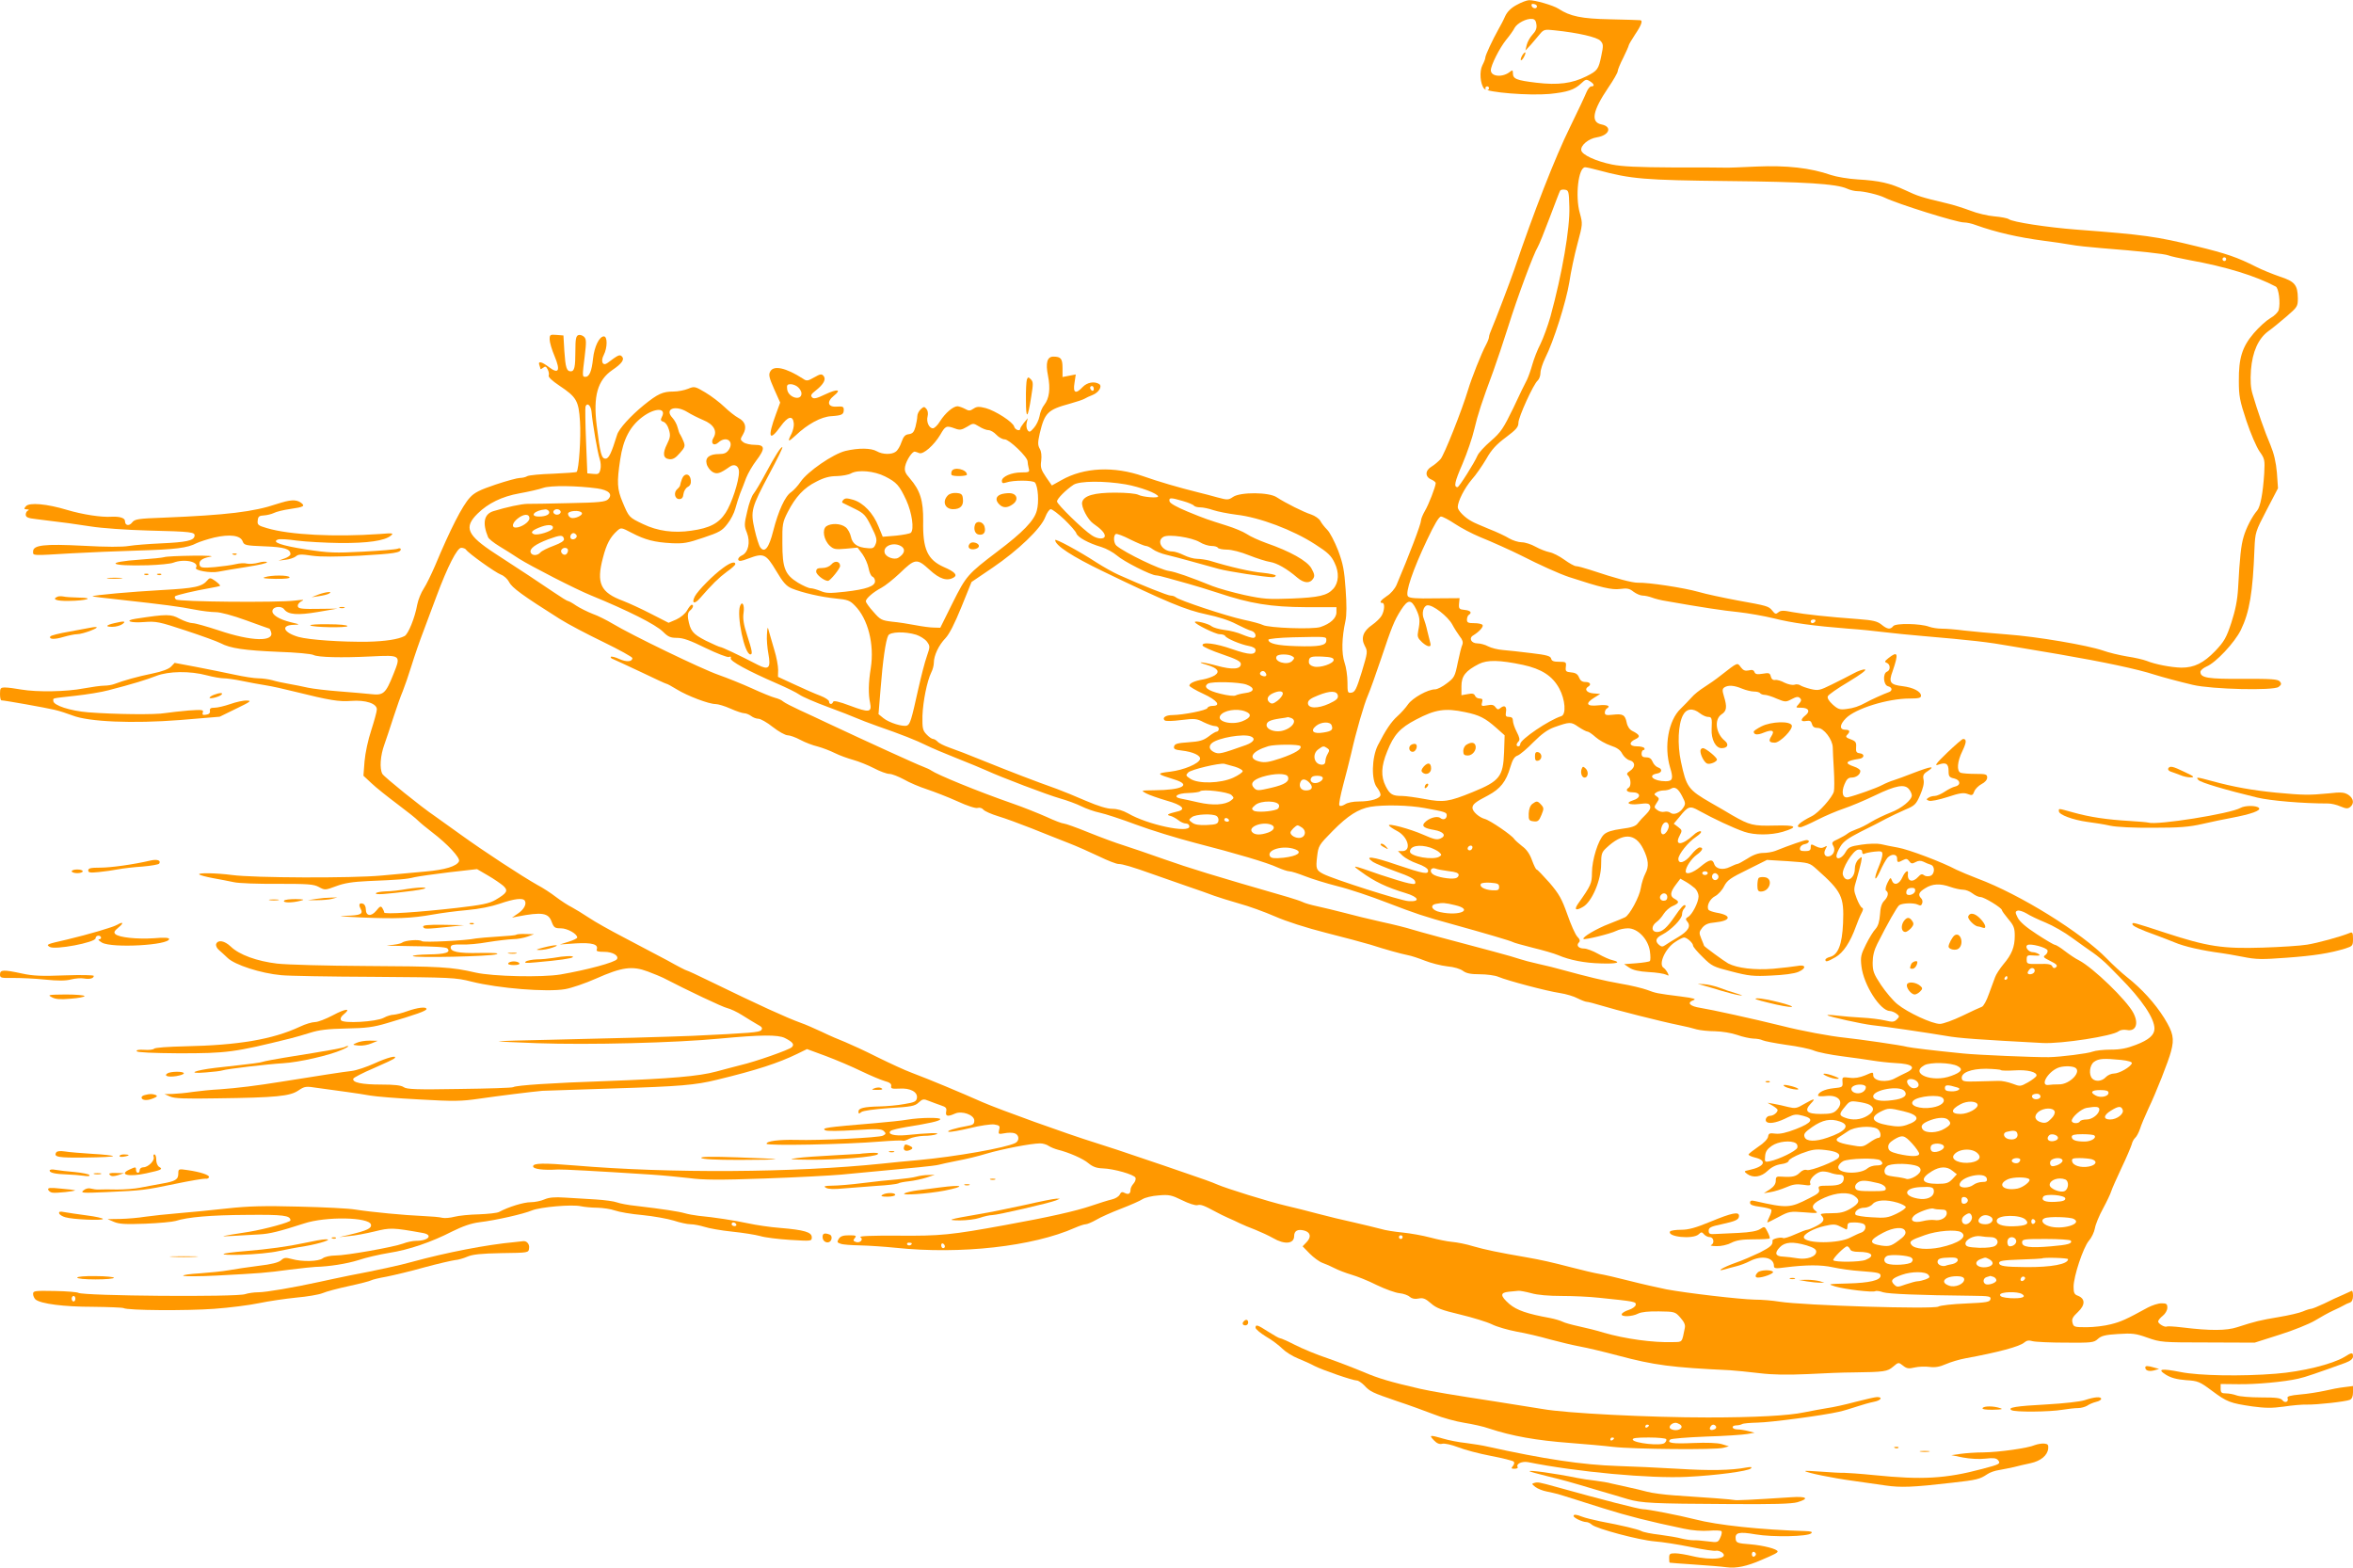 <?xml version="1.0" standalone="no"?>
<!DOCTYPE svg PUBLIC "-//W3C//DTD SVG 20010904//EN"
 "http://www.w3.org/TR/2001/REC-SVG-20010904/DTD/svg10.dtd">
<svg version="1.0" xmlns="http://www.w3.org/2000/svg"
 width="1280pt" height="853pt" viewBox="0 0 1280 853"
 preserveAspectRatio="xMidYMid meet">
<g transform="translate(0,853) scale(0.1,-0.1)"
fill="#ff9800" stroke="none">
<path d="M8250 8503 c-30 -16 -51 -37 -62 -61 -9 -21 -26 -53 -37 -72 -32 -57
-71 -141 -71 -153 0 -7 -7 -25 -16 -42 -17 -33 -12 -101 9 -127 17 -21 244
-39 357 -29 97 10 134 22 171 57 24 23 29 24 48 12 24 -15 27 -28 7 -28 -7 0
-19 -15 -26 -32 -7 -18 -48 -105 -91 -193 -78 -158 -196 -459 -301 -770 -25
-72 -103 -277 -123 -323 -8 -18 -15 -38 -15 -45 0 -7 -7 -25 -16 -42 -25 -46
-80 -185 -98 -246 -33 -110 -130 -355 -150 -377 -12 -13 -33 -31 -48 -40 -36
-21 -37 -55 -3 -70 14 -6 25 -15 25 -20 0 -19 -39 -119 -59 -152 -11 -19 -21
-43 -21 -52 0 -19 -65 -190 -133 -350 -9 -21 -32 -48 -52 -60 -34 -23 -45 -38
-25 -38 14 0 12 -41 -4 -69 -7 -13 -31 -36 -51 -50 -50 -34 -63 -72 -41 -114
17 -31 16 -35 -16 -142 -29 -94 -37 -110 -56 -113 -21 -3 -22 0 -22 57 0 33
-7 82 -16 107 -17 51 -15 135 5 226 7 31 7 90 1 172 -7 103 -14 140 -41 212
-19 48 -45 99 -60 113 -14 14 -31 36 -37 48 -7 12 -29 27 -49 34 -41 13 -139
62 -188 94 -41 28 -197 29 -237 2 -25 -17 -30 -18 -85 -3 -32 9 -78 21 -103
27 -109 27 -221 60 -300 88 -160 56 -323 49 -446 -21 l-52 -29 -32 46 c-27 40
-31 53 -26 88 3 27 1 51 -8 66 -11 20 -11 34 0 83 27 113 43 129 164 162 36
10 72 22 80 27 8 5 27 14 43 20 35 14 55 48 36 60 -26 16 -65 9 -89 -16 -38
-41 -54 -33 -45 21 l7 47 -36 -7 -36 -7 0 49 c0 51 -9 62 -50 62 -34 0 -43
-35 -29 -104 14 -71 7 -123 -20 -158 -11 -13 -23 -41 -26 -62 -4 -21 -18 -50
-31 -64 -20 -23 -25 -25 -34 -12 -6 8 -8 26 -5 40 l6 25 -21 -25 c-11 -14 -20
-28 -20 -32 0 -16 -28 -7 -33 11 -6 25 -101 86 -155 101 -36 9 -48 9 -66 -3
-19 -13 -26 -13 -47 -1 -13 7 -31 13 -40 14 -24 0 -67 -37 -95 -81 -13 -22
-31 -39 -39 -39 -21 0 -37 35 -29 65 4 15 1 32 -6 40 -11 14 -15 14 -31 -1
-11 -10 -19 -27 -19 -38 0 -12 -5 -38 -10 -58 -8 -29 -16 -37 -36 -40 -20 -2
-29 -12 -40 -43 -7 -22 -21 -45 -31 -52 -22 -17 -72 -16 -103 2 -31 18 -99 19
-171 2 -68 -17 -206 -112 -244 -168 -14 -21 -37 -46 -51 -56 -33 -21 -70 -102
-98 -212 -23 -91 -46 -121 -70 -89 -7 9 -21 53 -31 97 -23 102 -19 117 81 305
41 76 73 141 70 143 -6 6 -38 -43 -91 -142 -26 -49 -56 -99 -65 -110 -10 -11
-26 -54 -35 -96 -17 -71 -17 -80 -2 -117 20 -51 8 -108 -28 -124 -13 -6 -21
-16 -19 -23 4 -10 17 -8 56 7 82 31 95 25 150 -67 38 -64 55 -83 85 -96 56
-23 159 -47 241 -55 63 -6 76 -11 102 -38 72 -72 107 -211 87 -340 -13 -80
-14 -142 -4 -189 11 -53 -5 -55 -109 -16 -61 23 -89 29 -92 21 -5 -16 -22 -15
-22 2 0 7 -21 21 -47 31 -27 10 -89 37 -140 61 l-91 42 1 38 c0 22 -9 71 -21
109 -11 39 -25 84 -29 100 -7 28 -8 27 -11 -17 -2 -26 2 -73 8 -105 14 -77 2
-90 -57 -60 -104 54 -196 97 -204 97 -5 0 -41 16 -80 35 -72 37 -84 53 -96
120 -3 21 0 35 11 44 17 14 21 31 9 31 -5 0 -16 -14 -25 -30 -10 -18 -35 -39
-59 -50 l-42 -18 -96 49 c-52 27 -120 58 -151 70 -124 46 -147 96 -110 235 19
74 39 112 78 147 20 18 22 18 79 -12 73 -38 123 -51 217 -56 64 -3 87 1 172
30 87 29 103 38 131 75 18 22 37 60 43 83 6 23 18 60 26 82 9 22 24 60 33 85
10 25 34 67 54 93 51 67 49 87 -6 87 -24 0 -52 6 -63 14 -18 14 -18 16 -2 43
22 38 13 70 -26 90 -17 9 -51 36 -76 60 -25 24 -71 59 -103 78 -57 34 -60 34
-94 20 -20 -8 -55 -15 -79 -15 -59 0 -85 -12 -162 -74 -71 -58 -135 -128 -145
-161 -31 -100 -45 -130 -63 -130 -22 0 -29 26 -48 180 -20 161 5 247 85 302
52 35 68 58 52 74 -12 12 -19 9 -79 -36 -25 -18 -38 9 -20 43 21 41 21 102 1
102 -25 0 -52 -56 -59 -121 -7 -68 -20 -99 -41 -99 -18 0 -18 1 -4 114 9 76 9
91 -4 104 -9 8 -23 12 -31 9 -13 -5 -16 -23 -16 -86 0 -87 -5 -111 -25 -111
-23 0 -29 21 -35 110 l-5 85 -37 3 c-36 3 -38 1 -38 -25 0 -15 12 -56 27 -91
33 -79 22 -99 -31 -59 -39 30 -61 35 -52 11 3 -9 6 -18 6 -21 0 -3 6 0 14 6
12 10 17 8 25 -8 6 -11 9 -26 6 -33 -4 -9 18 -29 58 -56 93 -62 105 -82 112
-194 6 -88 -6 -262 -18 -275 -3 -3 -61 -7 -128 -10 -67 -2 -130 -8 -140 -13
-10 -6 -28 -10 -41 -10 -13 0 -72 -16 -132 -36 -86 -29 -116 -44 -140 -71 -41
-44 -106 -171 -190 -372 -20 -46 -47 -102 -61 -123 -14 -21 -30 -60 -35 -86
-13 -73 -49 -161 -69 -172 -34 -18 -106 -29 -201 -31 -142 -2 -318 10 -376 26
-83 24 -99 64 -26 66 36 1 35 2 -16 14 -65 16 -104 41 -100 63 4 23 49 28 64
7 22 -29 73 -33 184 -14 l105 18 -80 -1 c-120 -2 -135 0 -135 17 0 9 10 20 23
26 15 7 4 7 -38 2 -93 -12 -635 -7 -648 6 -6 6 -8 13 -5 17 7 7 111 31 186 44
30 5 56 11 59 13 2 3 -9 14 -25 26 -27 19 -31 19 -43 5 -30 -36 -68 -44 -251
-54 -160 -9 -368 -27 -375 -34 -2 -1 68 -10 155 -19 235 -26 319 -37 400 -53
40 -8 92 -14 115 -14 26 0 93 -18 167 -45 68 -25 125 -45 126 -45 1 0 5 -7 8
-16 22 -57 -105 -54 -285 7 -64 21 -127 39 -141 39 -14 0 -46 11 -71 24 -47
26 -69 26 -239 0 -65 -10 -30 -24 45 -18 67 5 82 2 227 -46 85 -28 171 -59
190 -69 53 -28 128 -39 315 -47 94 -3 179 -11 190 -17 25 -13 153 -16 314 -8
163 8 163 8 121 -97 -42 -105 -54 -116 -122 -108 -29 3 -107 10 -173 15 -66 5
-142 14 -170 20 -27 6 -75 16 -105 21 -30 5 -71 14 -90 20 -19 5 -53 10 -75
10 -22 0 -80 9 -130 20 -49 11 -143 29 -208 42 l-117 22 -19 -20 c-12 -13 -48
-27 -102 -38 -79 -16 -154 -37 -207 -57 -13 -5 -37 -9 -55 -9 -18 0 -68 -7
-112 -15 -92 -18 -253 -21 -340 -6 -33 6 -72 11 -87 11 -25 0 -28 -3 -28 -35
0 -19 3 -35 8 -35 17 0 241 -40 287 -51 28 -6 72 -21 99 -31 88 -35 328 -45
585 -25 l216 18 90 44 c79 38 86 44 57 44 -18 1 -58 -8 -89 -19 -32 -11 -70
-20 -86 -20 -21 0 -27 -4 -25 -17 2 -12 -5 -19 -21 -21 -18 -3 -22 0 -18 12 6
15 -3 16 -76 11 -45 -4 -102 -10 -127 -14 -52 -10 -280 -7 -420 4 -99 8 -190
38 -190 62 0 16 -15 13 120 28 63 7 144 20 180 30 132 34 206 57 260 78 67 26
183 28 276 3 34 -9 75 -16 90 -16 16 0 61 -6 99 -14 39 -8 97 -19 130 -24 33
-5 105 -21 160 -35 189 -47 239 -55 305 -50 79 6 140 -14 140 -46 0 -12 -14
-62 -30 -112 -18 -54 -33 -125 -37 -171 l-6 -78 44 -41 c24 -23 87 -73 139
-112 52 -39 104 -80 115 -92 11 -11 45 -39 75 -62 84 -64 154 -139 147 -158
-11 -27 -76 -47 -182 -56 -55 -5 -163 -15 -240 -22 -160 -15 -696 -13 -813 3
-84 11 -189 13 -178 3 3 -4 37 -13 74 -20 37 -6 88 -17 114 -22 25 -6 132 -10
238 -9 166 0 196 -2 224 -17 33 -18 35 -18 94 4 45 17 90 24 174 28 171 7 209
10 253 21 22 5 108 17 190 27 l150 17 60 -35 c33 -19 70 -45 83 -56 28 -26 21
-39 -42 -76 -34 -20 -73 -28 -211 -44 -212 -24 -395 -36 -395 -25 0 5 -5 16
-10 24 -8 13 -14 10 -33 -14 -28 -34 -57 -30 -57 8 0 13 -6 26 -14 29 -20 8
-27 -3 -15 -25 17 -31 2 -38 -84 -40 -50 -1 -16 -4 88 -9 189 -8 272 -5 390
16 44 8 127 19 185 24 67 6 132 19 179 35 78 27 126 33 136 16 11 -18 -5 -48
-38 -70 l-32 -22 30 6 c134 26 169 20 186 -29 12 -31 17 -35 50 -35 35 0 89
-30 89 -50 0 -5 -21 -15 -47 -23 l-48 -15 87 6 c90 5 125 -5 114 -34 -3 -9 8
-12 41 -12 46 0 81 -21 69 -40 -10 -17 -161 -58 -306 -83 -100 -17 -369 -11
-462 10 -134 31 -193 34 -598 36 -212 1 -429 7 -482 13 -110 13 -207 48 -253
93 -34 32 -69 38 -79 14 -3 -9 3 -23 15 -33 11 -9 32 -29 47 -43 39 -38 181
-84 292 -94 36 -4 263 -8 505 -9 417 -3 445 -4 530 -26 147 -37 411 -58 509
-41 35 6 111 32 167 57 142 63 198 71 283 39 36 -14 74 -29 83 -34 135 -70
325 -160 349 -165 17 -4 54 -21 82 -39 28 -18 65 -40 82 -50 25 -13 30 -20 21
-31 -10 -12 -56 -16 -376 -31 -121 -5 -478 -15 -760 -21 -159 -3 -291 -7 -293
-9 -2 -1 94 -6 212 -10 279 -10 751 2 991 25 224 21 317 22 355 3 43 -22 53
-35 37 -50 -14 -14 -196 -78 -277 -97 -30 -8 -90 -23 -133 -35 -95 -26 -250
-39 -597 -52 -298 -10 -492 -23 -508 -33 -6 -4 -138 -8 -294 -10 -232 -4 -286
-2 -302 10 -14 10 -51 14 -123 14 -104 0 -158 11 -151 32 2 6 52 32 111 57 58
25 109 49 113 54 19 19 -40 4 -109 -28 -42 -19 -98 -38 -124 -41 -46 -5 -180
-26 -386 -59 -130 -21 -235 -34 -332 -41 -44 -2 -110 -9 -147 -14 -37 -6 -86
-10 -110 -11 l-43 -1 30 -13 c23 -11 82 -13 255 -10 323 4 397 12 442 42 36
24 40 25 110 14 40 -6 109 -15 153 -21 44 -6 103 -15 130 -20 28 -5 147 -15
266 -21 189 -11 229 -10 325 4 110 16 280 37 344 43 19 1 195 7 390 13 359 11
442 18 560 47 215 52 334 91 437 141 l53 26 103 -38 c56 -21 143 -58 192 -82
50 -24 107 -48 128 -54 27 -7 37 -15 35 -27 -3 -14 4 -16 45 -14 58 4 100 -18
95 -51 -3 -19 -13 -24 -68 -33 -36 -7 -96 -12 -135 -13 -86 -2 -115 -9 -115
-28 0 -13 3 -13 15 -3 9 8 70 16 152 22 120 7 140 11 160 30 22 20 27 21 56 9
18 -7 47 -18 65 -24 28 -9 33 -15 29 -34 -5 -26 8 -29 48 -11 38 17 105 -7
105 -38 0 -19 -7 -24 -37 -29 -65 -11 -119 -28 -102 -32 9 -2 61 7 115 20 56
14 114 22 132 20 30 -5 33 -8 27 -30 -5 -23 -4 -24 29 -18 19 4 44 4 55 0 26
-8 28 -41 4 -53 -51 -26 -322 -74 -528 -93 -55 -5 -143 -13 -195 -19 -482 -50
-1154 -54 -1675 -10 -170 14 -225 13 -225 -5 0 -15 56 -22 135 -17 27 1 203
-8 510 -28 61 -4 153 -13 205 -19 74 -10 163 -11 410 -2 173 6 360 16 415 21
106 10 270 26 423 40 52 5 101 11 110 14 9 3 53 12 97 21 44 8 116 25 161 39
84 25 244 56 292 56 15 0 36 -6 47 -14 11 -7 33 -16 48 -20 61 -15 139 -49
168 -74 23 -19 44 -27 78 -28 61 -2 172 -34 178 -51 3 -8 -2 -22 -11 -32 -9
-10 -16 -24 -16 -33 0 -22 -11 -28 -31 -18 -14 8 -21 6 -28 -9 -6 -11 -25 -22
-43 -26 -18 -4 -69 -20 -113 -35 -82 -28 -228 -61 -465 -104 -295 -54 -354
-60 -585 -58 -139 1 -214 -2 -205 -8 20 -12 -2 -35 -25 -26 -14 5 -15 9 -5 21
11 13 6 15 -31 15 -33 0 -47 -5 -56 -19 -11 -17 -9 -21 10 -27 12 -5 60 -8
107 -9 47 -1 134 -7 193 -13 352 -37 746 7 975 109 23 10 49 19 58 19 8 0 34
11 57 24 23 14 84 41 136 61 52 20 104 43 117 52 13 8 52 18 87 20 56 5 70 2
127 -26 36 -18 73 -30 84 -27 19 5 36 -2 101 -37 17 -9 46 -24 65 -32 19 -8
49 -22 65 -30 17 -8 54 -24 84 -35 30 -12 73 -32 96 -45 63 -37 115 -32 115
11 0 28 19 39 54 30 35 -9 41 -35 14 -63 l-22 -23 39 -40 c21 -21 52 -44 69
-50 17 -6 47 -19 66 -29 19 -10 60 -26 91 -35 31 -9 94 -34 139 -57 46 -22
101 -42 123 -44 21 -2 47 -11 56 -20 12 -10 28 -13 48 -9 24 5 37 0 67 -26 29
-26 58 -37 159 -61 67 -16 145 -40 172 -53 28 -14 88 -31 135 -40 47 -8 128
-27 180 -42 52 -14 127 -32 165 -39 39 -7 131 -29 206 -49 199 -53 292 -65
609 -80 30 -2 102 -9 160 -16 75 -9 151 -10 265 -5 88 5 198 9 245 9 172 2
187 5 218 31 29 25 30 25 54 6 20 -16 31 -18 64 -10 21 5 58 6 80 3 30 -4 55
0 89 15 25 11 74 26 108 32 175 32 295 64 319 86 13 11 25 13 45 7 15 -4 96
-8 180 -8 141 -1 153 0 175 20 18 17 41 23 110 27 77 5 96 3 160 -20 71 -25
80 -26 328 -26 l255 -1 135 43 c74 23 160 58 191 76 31 19 76 44 100 55 24 11
51 24 59 29 8 5 23 12 33 15 11 4 17 16 17 37 0 17 -3 29 -7 27 -5 -2 -26 -12
-48 -22 -22 -9 -68 -30 -101 -47 -34 -16 -66 -29 -72 -29 -6 0 -26 -6 -44 -14
-18 -8 -78 -22 -133 -31 -101 -17 -126 -23 -225 -55 -58 -19 -145 -20 -300 -1
-41 5 -78 7 -82 5 -11 -7 -48 15 -48 27 0 6 11 20 25 31 14 11 25 30 25 44 0
21 -5 24 -32 24 -18 0 -51 -11 -74 -23 -117 -64 -145 -77 -201 -91 -34 -9 -93
-16 -132 -16 -67 0 -71 1 -77 25 -5 19 1 31 30 58 40 38 40 72 0 88 -20 7 -24
16 -24 49 0 56 52 213 83 250 15 17 29 47 33 68 3 20 23 69 44 107 21 39 41
81 45 95 4 14 30 71 56 127 27 56 51 114 55 127 3 14 12 30 19 36 8 7 19 28
26 48 6 20 27 70 46 111 41 85 110 260 123 311 19 71 12 102 -37 182 -51 81
-121 158 -203 223 -28 22 -76 66 -108 99 -139 143 -474 351 -705 437 -42 16
-94 38 -115 48 -77 41 -259 110 -317 120 -33 6 -75 14 -94 19 -19 4 -66 3
-105 -3 -62 -9 -71 -14 -86 -40 -18 -33 -50 -46 -50 -21 0 8 9 31 21 50 16 28
42 46 112 82 51 25 112 56 137 70 25 13 71 35 103 49 53 22 60 29 82 79 16 37
23 65 19 84 -5 23 -1 32 21 46 47 31 20 28 -71 -7 -49 -19 -100 -38 -114 -42
-14 -4 -41 -15 -60 -25 -34 -18 -144 -57 -187 -67 -29 -7 -38 26 -19 71 11 27
21 36 38 36 26 0 48 17 48 36 0 7 -16 18 -35 24 -54 18 -45 31 29 42 28 4 31
26 4 30 -19 2 -23 8 -21 33 2 26 -2 33 -29 43 -25 9 -30 14 -20 24 18 18 15
28 -8 28 -35 0 -34 27 2 63 51 52 226 107 346 107 48 0 62 3 62 15 0 23 -42
45 -99 52 -69 8 -78 21 -56 80 34 99 30 114 -22 73 -21 -17 -23 -21 -9 -26 20
-8 21 -40 1 -48 -24 -9 -20 -72 5 -79 25 -6 26 -26 3 -33 -21 -7 -101 -43
-123 -56 -36 -20 -68 -31 -106 -35 -35 -5 -46 -1 -74 24 -21 19 -31 36 -27 45
3 9 54 44 113 79 66 40 100 65 89 67 -9 2 -38 -8 -63 -22 -26 -14 -79 -41
-118 -60 -65 -32 -73 -34 -115 -24 -24 6 -49 15 -56 20 -7 5 -21 7 -32 3 -11
-3 -34 2 -53 11 -18 10 -41 17 -51 15 -12 -2 -21 5 -24 19 -5 19 -10 21 -44
15 -30 -5 -40 -3 -45 9 -4 11 -13 14 -31 9 -20 -4 -30 0 -43 17 -20 27 -15 29
-110 -45 -25 -20 -65 -48 -89 -63 -24 -15 -56 -40 -70 -57 -14 -16 -41 -43
-59 -61 -66 -63 -91 -204 -57 -319 19 -61 14 -75 -24 -75 -66 0 -102 32 -47
42 27 4 31 25 6 33 -12 4 -25 18 -30 31 -7 17 -17 24 -35 24 -18 0 -25 5 -25
20 0 11 5 20 11 20 5 0 7 5 4 10 -3 6 -22 10 -41 10 -41 0 -46 21 -7 39 28 13
24 24 -18 45 -14 7 -26 24 -30 45 -9 43 -21 49 -75 43 -35 -4 -44 -2 -44 11 0
9 5 19 10 22 25 15 5 23 -45 18 -65 -7 -74 10 -22 42 l32 20 -37 3 c-37 3 -51
23 -28 37 18 11 10 25 -15 25 -18 0 -28 7 -35 24 -7 18 -18 26 -42 28 -30 3
-33 6 -30 31 3 25 1 27 -37 27 -29 0 -40 4 -43 17 -3 14 -23 20 -108 30 -58 7
-127 15 -155 17 -27 2 -63 11 -80 20 -16 9 -43 16 -58 16 -34 0 -49 29 -22 44
31 19 56 46 50 56 -4 6 -24 10 -46 10 -32 0 -39 3 -39 19 0 11 5 23 10 26 19
12 10 24 -22 27 -30 3 -33 6 -31 34 l3 30 -135 -1 c-102 -2 -138 1 -146 11
-16 19 27 145 104 307 40 85 65 127 76 127 9 0 43 -18 76 -40 33 -22 94 -54
135 -71 67 -27 173 -75 223 -100 104 -53 206 -99 262 -118 174 -57 233 -71
278 -65 37 5 51 3 73 -15 15 -11 37 -21 50 -21 12 0 35 -5 51 -11 15 -6 51
-15 78 -19 186 -33 311 -52 393 -60 53 -6 139 -21 192 -34 99 -25 216 -41 405
-56 61 -4 148 -13 195 -19 47 -6 141 -15 210 -21 266 -23 350 -32 485 -56 77
-13 192 -32 255 -43 244 -42 428 -81 520 -111 41 -13 130 -37 210 -56 104 -24
436 -32 465 -11 16 12 17 18 7 30 -11 12 -44 15 -200 14 -191 -1 -232 5 -232
38 0 8 15 21 33 29 51 21 153 130 187 199 47 97 65 203 74 442 4 89 5 93 66
210 l62 119 -6 85 c-5 57 -16 104 -35 150 -30 69 -72 190 -97 276 -11 36 -13
73 -9 133 8 99 40 170 94 210 20 14 64 50 99 80 60 52 62 55 62 100 -1 72 -17
91 -97 117 -38 13 -98 37 -131 54 -101 51 -158 71 -322 111 -220 54 -286 63
-655 91 -157 12 -348 41 -368 57 -7 5 -42 12 -78 15 -36 3 -95 17 -130 31 -35
13 -93 32 -129 40 -139 33 -157 39 -225 71 -84 39 -140 52 -260 59 -50 3 -115
14 -145 24 -112 39 -241 53 -404 46 -83 -4 -160 -7 -171 -6 -11 1 -138 1 -281
1 -196 1 -280 5 -335 16 -88 18 -163 53 -167 77 -5 27 39 64 85 71 68 11 85
58 25 70 -60 12 -49 73 36 199 29 42 52 83 52 90 0 8 13 40 30 73 16 33 30 64
30 68 0 4 16 31 35 60 34 50 43 76 28 77 -5 1 -78 3 -163 5 -157 3 -219 16
-283 58 -28 18 -128 47 -159 46 -12 0 -43 -12 -68 -26z m111 -8 c-1 -15 -24
-12 -29 3 -3 9 2 13 12 10 10 -1 17 -7 17 -13z m-3 -99 c3 -20 -4 -36 -22 -55
-13 -14 -27 -39 -31 -56 l-7 -30 29 31 c15 18 38 44 50 59 21 25 27 26 80 20
126 -13 232 -37 249 -57 16 -17 17 -25 5 -81 -15 -74 -21 -82 -81 -112 -78
-39 -154 -49 -272 -35 -110 13 -128 21 -128 52 0 16 -3 18 -14 9 -40 -34 -106
-29 -106 7 0 27 47 120 83 165 19 23 40 52 46 65 14 26 66 53 96 49 14 -1 21
-11 23 -31z m-258 -346 c0 -5 -4 -10 -10 -10 -5 0 -10 5 -10 10 0 6 5 10 10
10 6 0 10 -4 10 -10z m595 -446 c178 -48 249 -54 709 -59 412 -4 586 -15 643
-41 17 -8 43 -14 57 -14 35 0 115 -19 148 -35 69 -34 392 -135 431 -135 15 0
44 -6 64 -14 112 -40 230 -67 373 -86 47 -6 111 -15 143 -21 31 -6 108 -14
170 -19 206 -16 342 -31 362 -39 11 -5 63 -16 115 -26 200 -36 361 -86 470
-144 16 -9 26 -87 16 -127 -4 -13 -24 -33 -46 -45 -22 -13 -62 -49 -90 -82
-63 -74 -82 -135 -81 -260 0 -81 5 -107 41 -216 23 -69 55 -143 71 -166 29
-41 30 -46 26 -121 -7 -109 -21 -180 -38 -201 -28 -32 -61 -97 -74 -143 -14
-46 -21 -111 -30 -279 -4 -68 -15 -121 -37 -189 -27 -82 -39 -102 -87 -153
-64 -66 -114 -91 -184 -91 -55 1 -144 18 -190 37 -18 7 -66 18 -107 24 -41 7
-100 21 -130 32 -85 29 -358 76 -525 88 -82 6 -186 16 -231 21 -44 6 -99 10
-121 10 -23 0 -54 5 -70 11 -46 17 -180 20 -194 3 -16 -20 -32 -18 -65 9 -23
18 -47 23 -124 29 -164 12 -293 26 -358 38 -50 10 -65 10 -78 -1 -13 -11 -18
-10 -32 8 -21 26 -26 27 -192 57 -74 14 -169 34 -210 46 -81 23 -274 52 -330
50 -32 0 -113 21 -263 71 -31 10 -64 19 -73 19 -9 0 -38 16 -64 35 -26 19 -63
38 -81 41 -19 4 -53 17 -76 30 -23 13 -57 24 -75 24 -18 0 -49 10 -68 21 -19
12 -68 35 -109 51 -41 17 -84 35 -95 42 -38 20 -76 59 -76 77 0 32 37 104 76
150 22 24 57 75 79 112 29 52 56 80 107 118 56 42 68 56 68 79 0 31 82 211
105 230 8 7 15 26 15 42 0 16 12 52 26 81 45 88 114 307 131 412 8 55 28 149
44 208 29 108 29 109 13 168 -26 91 -8 249 29 249 7 0 40 -7 72 -16z m-158
-199 c4 -116 -39 -364 -103 -598 -14 -49 -38 -115 -54 -148 -17 -32 -36 -83
-44 -111 -8 -29 -21 -66 -29 -83 -9 -16 -43 -86 -75 -155 -54 -111 -67 -131
-122 -179 -34 -29 -67 -65 -73 -80 -17 -40 -100 -171 -108 -171 -22 0 -16 28
27 127 25 59 54 144 64 188 19 81 40 145 103 315 19 52 56 163 82 245 50 160
138 396 160 431 7 11 36 83 65 160 29 76 54 143 57 147 3 5 15 7 26 5 20 -3
22 -9 24 -93z m3573 -285 c0 -5 -4 -10 -10 -10 -5 0 -10 5 -10 10 0 6 5 10 10
10 6 0 10 -4 10 -10z m-6160 -706 c0 -8 -4 -12 -10 -9 -5 3 -10 10 -10 16 0 5
5 9 10 9 6 0 10 -7 10 -16z m-2732 -125 c5 -61 33 -223 44 -255 6 -17 8 -43 4
-58 -6 -24 -11 -27 -39 -24 l-32 3 -7 175 c-4 96 -5 181 -3 188 9 25 30 6 33
-29z m522 -1 c19 -12 57 -31 85 -43 57 -23 79 -60 56 -97 -18 -29 2 -48 27
-25 42 38 87 7 57 -39 -12 -18 -25 -24 -53 -24 -52 0 -77 -19 -68 -53 3 -15
17 -34 30 -43 25 -16 42 -11 97 28 25 17 49 3 49 -29 0 -51 -40 -173 -73 -223
-37 -57 -86 -83 -187 -97 -95 -14 -183 -2 -262 36 -77 37 -76 36 -111 119 -30
71 -32 108 -13 233 16 109 53 180 121 231 68 51 133 51 105 -1 -8 -16 -6 -21
10 -26 11 -4 23 -21 29 -43 9 -30 7 -43 -10 -77 -26 -52 -22 -79 12 -83 19 -2
34 6 57 33 28 31 30 39 21 62 -6 15 -14 32 -18 38 -5 5 -11 24 -15 40 -4 17
-17 40 -28 52 -46 49 16 72 82 31z m1637 -98 c11 0 30 -11 43 -25 13 -14 33
-25 45 -25 25 0 125 -96 125 -120 0 -8 3 -25 6 -37 6 -21 3 -23 -40 -23 -54 0
-106 -23 -106 -46 0 -12 5 -15 23 -9 40 14 146 13 157 0 17 -21 23 -107 10
-153 -14 -54 -75 -117 -214 -222 -162 -123 -170 -132 -244 -280 l-67 -135 -35
1 c-19 0 -64 6 -100 13 -36 7 -93 16 -127 19 -57 7 -64 10 -102 54 -23 25 -41
51 -41 57 0 15 40 50 84 73 21 11 66 47 100 79 84 81 93 83 162 20 56 -52 97
-64 133 -42 21 13 4 31 -54 56 -90 40 -116 98 -113 250 1 112 -16 167 -73 233
-25 28 -30 41 -25 66 7 33 39 82 53 79 4 -1 15 -4 24 -8 22 -8 80 43 114 100
28 49 33 51 80 34 26 -10 36 -8 65 9 34 21 34 21 66 2 17 -11 40 -20 51 -20z
m-562 -252 c63 -32 77 -48 115 -129 31 -68 44 -159 25 -177 -5 -5 -42 -12 -81
-16 l-72 -6 -23 56 c-29 73 -82 128 -137 145 -35 10 -45 10 -55 -1 -7 -8 -8
-14 -2 -16 6 -3 35 -17 65 -32 49 -24 59 -34 89 -95 29 -57 33 -73 25 -95 -9
-23 -15 -27 -44 -24 -56 4 -83 23 -91 62 -4 19 -17 43 -29 52 -26 21 -79 23
-105 5 -24 -18 -14 -75 19 -106 21 -19 30 -21 87 -16 l64 6 27 -36 c14 -20 29
-54 33 -76 4 -22 13 -43 21 -46 8 -3 14 -14 14 -25 0 -27 -48 -44 -163 -57
-82 -9 -103 -9 -133 4 -20 8 -45 15 -55 15 -10 0 -41 14 -68 30 -71 44 -85 79
-85 215 -1 103 1 114 29 169 43 84 89 133 156 166 42 22 73 30 111 30 29 1 64
7 78 15 38 21 126 13 185 -17z m1309 -43 c78 -14 175 -50 176 -66 0 -10 -84
-3 -107 9 -13 7 -65 12 -127 12 -113 0 -170 -16 -179 -51 -7 -25 30 -96 60
-117 42 -29 63 -51 63 -67 0 -20 -39 -19 -71 3 -47 30 -189 169 -189 184 0 15
48 63 90 91 33 21 167 22 284 2z m-2875 -22 c63 -9 86 -32 59 -59 -14 -14 -47
-18 -210 -21 -106 -3 -209 -4 -228 -4 -33 0 -116 -18 -187 -40 -50 -16 -60
-64 -28 -141 3 -9 31 -31 62 -50 30 -18 78 -48 106 -67 63 -40 310 -167 392
-200 200 -82 352 -158 392 -198 27 -27 40 -33 76 -33 33 0 72 -14 155 -55 62
-30 119 -52 127 -49 10 4 13 2 10 -7 -5 -15 92 -68 253 -138 51 -22 106 -49
121 -60 15 -11 84 -41 152 -66 68 -25 139 -53 157 -61 18 -8 70 -28 115 -44
130 -45 213 -78 265 -104 26 -13 101 -45 167 -71 66 -26 138 -56 160 -66 83
-38 333 -133 400 -152 39 -11 91 -30 117 -43 26 -13 71 -29 100 -35 29 -6 118
-35 198 -65 80 -30 224 -74 320 -99 230 -59 394 -108 450 -134 25 -11 54 -21
64 -21 11 0 48 -12 84 -26 35 -14 115 -39 178 -55 62 -15 184 -56 271 -90 151
-58 200 -75 358 -118 170 -47 316 -90 325 -96 6 -4 55 -17 109 -31 54 -13 116
-31 137 -40 63 -27 145 -43 232 -45 85 -3 115 5 66 17 -16 3 -52 19 -80 35
-28 16 -63 29 -77 29 -30 0 -44 17 -28 33 8 8 6 17 -9 32 -11 12 -35 66 -54
121 -30 84 -44 110 -97 172 -35 39 -66 72 -70 72 -4 0 -15 23 -25 50 -12 34
-30 60 -54 77 -19 15 -38 32 -43 39 -12 20 -132 102 -160 109 -30 8 -67 40
-67 60 0 19 15 32 85 68 67 36 98 75 121 154 12 40 22 57 40 63 13 5 52 38 86
73 45 45 77 68 113 81 85 30 91 30 131 2 21 -14 44 -26 50 -26 6 0 25 -13 44
-30 18 -16 55 -37 82 -46 34 -11 53 -24 63 -45 9 -16 27 -32 40 -35 31 -8 33
-36 3 -57 -19 -12 -21 -18 -10 -28 14 -16 16 -55 2 -64 -20 -12 -10 -25 19
-25 48 0 50 -30 4 -44 -44 -14 -23 -26 32 -20 46 6 56 4 61 -10 5 -12 -3 -27
-22 -46 -16 -15 -36 -37 -44 -48 -11 -16 -33 -24 -89 -31 -51 -7 -80 -16 -96
-31 -31 -29 -65 -138 -65 -208 0 -57 -6 -70 -74 -166 -25 -35 -15 -43 26 -19
48 28 98 145 98 231 0 56 3 66 28 89 89 84 157 83 201 -5 29 -59 32 -95 12
-133 -10 -19 -21 -54 -25 -79 -7 -48 -61 -148 -86 -160 -8 -4 -46 -20 -85 -35
-69 -26 -150 -74 -141 -83 7 -6 146 28 178 44 15 8 44 14 64 14 53 0 109 -58
119 -123 4 -27 4 -51 0 -55 -3 -4 -37 -9 -73 -12 l-67 -5 28 -19 c19 -13 52
-21 105 -24 42 -2 85 -9 95 -14 16 -8 17 -7 8 11 -6 11 -16 23 -21 26 -30 18
8 105 62 140 20 14 43 25 49 25 16 0 49 -30 49 -44 0 -7 24 -35 53 -63 49 -49
58 -53 157 -78 92 -24 119 -27 215 -22 69 3 124 10 148 20 46 20 41 42 -7 32
-17 -3 -76 -10 -130 -15 -101 -8 -195 3 -245 29 -22 12 -131 92 -131 96 0 2
-7 18 -15 38 -13 32 -13 37 5 60 15 18 32 26 70 29 88 9 92 39 8 53 -21 4 -41
11 -44 16 -12 20 7 59 36 74 16 8 39 33 49 54 17 33 35 45 127 90 l106 53 116
-7 c114 -8 115 -8 155 -44 136 -121 149 -148 143 -293 -5 -116 -27 -173 -72
-184 -13 -3 -24 -10 -24 -15 0 -14 11 -11 55 14 42 24 80 81 111 167 9 25 22
57 30 72 10 18 11 27 3 30 -6 2 -19 25 -29 51 -17 45 -17 49 0 104 9 32 20 73
24 92 6 34 6 34 -14 16 -12 -11 -20 -31 -20 -51 0 -56 -50 -81 -65 -33 -9 29
54 133 83 137 15 2 22 -2 22 -13 0 -9 5 -13 11 -10 6 4 30 9 55 12 39 4 44 2
44 -15 0 -11 -9 -41 -20 -67 -29 -68 -23 -90 7 -25 13 30 32 63 40 73 22 24
53 22 53 -3 0 -23 4 -24 32 -9 17 9 24 8 34 -6 10 -14 16 -15 34 -5 16 9 29 9
44 2 11 -6 29 -13 39 -16 25 -8 22 -53 -3 -61 -12 -4 -27 -2 -34 4 -10 8 -18
6 -31 -9 -31 -34 -61 -25 -56 18 3 24 -16 11 -30 -20 -17 -39 -46 -48 -57 -18
-7 19 -9 18 -25 -14 -10 -21 -12 -38 -7 -41 16 -10 11 -34 -10 -55 -14 -14
-21 -37 -23 -75 -3 -38 -10 -62 -24 -78 -12 -12 -35 -50 -52 -84 -28 -56 -31
-69 -25 -120 12 -101 102 -242 155 -243 8 0 24 -6 35 -14 18 -14 18 -16 2 -32
-14 -14 -23 -15 -65 -5 -26 6 -82 13 -123 15 -41 2 -102 7 -135 11 -33 4 -57
5 -54 2 7 -8 191 -48 244 -54 57 -5 305 -42 400 -58 69 -13 190 -21 528 -39
101 -5 381 38 412 64 9 7 27 10 44 7 50 -10 67 34 36 93 -36 69 -219 246 -296
286 -17 8 -51 31 -76 50 -24 19 -49 34 -54 34 -6 0 -50 26 -99 58 -60 39 -93
68 -104 90 -14 28 -14 33 -1 38 8 3 30 -4 49 -15 18 -12 65 -34 104 -50 39
-16 104 -53 144 -83 40 -29 92 -66 114 -81 23 -16 63 -49 88 -75 25 -26 50
-51 56 -57 121 -122 190 -224 190 -281 0 -34 -30 -61 -101 -88 -49 -19 -84
-26 -137 -26 -39 0 -83 -5 -99 -11 -24 -10 -175 -29 -238 -30 -79 -1 -387 12
-465 20 -162 16 -284 31 -305 36 -32 9 -263 42 -340 50 -78 8 -231 36 -345 65
-149 37 -386 89 -439 97 -59 9 -77 28 -39 42 18 6 3 11 -67 20 -135 17 -137
18 -185 36 -25 9 -90 25 -145 34 -91 16 -181 38 -320 76 -27 8 -84 22 -125 31
-41 9 -86 21 -100 26 -14 5 -81 25 -150 43 -230 61 -395 105 -440 119 -25 8
-99 27 -165 41 -66 15 -158 37 -205 50 -47 12 -112 28 -145 35 -33 7 -68 17
-79 23 -10 5 -46 17 -80 27 -409 118 -535 157 -671 205 -88 31 -189 66 -225
77 -36 11 -120 42 -187 69 -66 27 -128 49 -136 49 -9 0 -51 16 -94 36 -43 19
-127 53 -188 74 -187 65 -408 156 -440 179 -5 4 -26 14 -45 21 -31 11 -307
137 -520 237 -41 20 -109 51 -150 70 -41 19 -82 40 -90 47 -8 8 -28 16 -44 20
-16 4 -73 27 -125 51 -53 24 -135 57 -183 74 -92 32 -474 217 -575 278 -32 19
-81 44 -110 54 -28 11 -68 31 -88 44 -20 14 -40 25 -44 25 -5 0 -39 21 -77 47
-86 58 -177 119 -321 212 -153 100 -171 142 -95 217 57 56 132 93 227 110 50
9 108 22 130 30 41 14 184 12 294 -3z m3187 -69 c29 -8 56 -20 59 -25 4 -5 19
-9 34 -9 16 0 48 -7 71 -15 24 -8 80 -19 126 -25 125 -14 308 -83 428 -161 69
-44 88 -62 106 -101 26 -53 23 -107 -7 -141 -33 -37 -79 -47 -226 -53 -127 -5
-154 -3 -257 19 -63 14 -142 36 -175 49 -121 49 -201 77 -236 82 -47 6 -238
98 -285 137 -16 13 -19 55 -4 64 5 3 41 -10 79 -30 39 -19 77 -35 84 -35 8 0
25 -8 38 -18 13 -10 47 -24 74 -30 28 -7 91 -23 140 -37 50 -14 115 -32 145
-40 52 -14 253 -45 292 -45 10 0 18 4 18 9 0 4 -32 11 -70 15 -62 5 -176 31
-290 66 -19 5 -50 10 -68 10 -18 0 -50 9 -72 20 -22 11 -50 20 -62 20 -56 0
-90 58 -48 80 29 15 151 -3 196 -29 19 -12 48 -21 64 -21 16 0 32 -4 35 -10 3
-5 26 -10 50 -10 25 0 76 -13 120 -31 43 -17 94 -33 114 -36 37 -6 91 -36 149
-86 37 -31 69 -32 86 -4 9 14 6 26 -10 55 -23 41 -116 93 -246 138 -38 14 -86
35 -106 49 -20 13 -68 33 -107 45 -110 35 -115 36 -215 77 -60 25 -96 45 -98
56 -4 21 6 21 74 1z m-3450 -55 c9 -16 -15 -29 -54 -29 -55 0 -25 34 35 39 6
1 15 -4 19 -10z m64 -4 c0 -8 -9 -15 -20 -15 -11 0 -20 7 -20 15 0 8 9 15 20
15 11 0 20 -7 20 -15z m2740 -41 c32 -31 62 -65 65 -75 7 -22 66 -54 137 -75
26 -8 64 -29 84 -46 36 -32 186 -108 213 -108 8 0 37 -7 65 -15 28 -8 78 -22
111 -31 33 -9 105 -31 160 -49 176 -59 289 -77 478 -78 l167 0 0 -28 c0 -32
-33 -62 -87 -80 -42 -14 -282 -5 -313 11 -11 6 -59 19 -107 29 -92 20 -351
106 -367 122 -6 5 -18 9 -28 9 -15 0 -152 54 -283 113 -27 12 -81 42 -120 67
-95 62 -225 132 -225 122 0 -29 92 -89 260 -170 345 -167 452 -211 562 -234
63 -13 126 -33 163 -53 33 -17 70 -34 83 -37 24 -7 31 -38 8 -38 -8 0 -34 8
-58 18 -24 11 -67 22 -97 25 -30 4 -61 13 -70 20 -15 14 -91 33 -91 23 0 -11
112 -66 134 -66 14 0 28 -4 31 -10 8 -14 84 -46 128 -54 23 -4 37 -13 37 -22
0 -29 -35 -27 -125 4 -93 33 -170 42 -163 20 3 -7 50 -28 106 -47 79 -27 102
-39 102 -53 0 -29 -45 -33 -132 -9 -81 22 -122 24 -49 3 55 -17 69 -36 39 -56
-13 -8 -41 -18 -63 -22 -47 -8 -75 -21 -75 -34 0 -5 34 -25 75 -44 76 -35 100
-66 51 -66 -13 0 -26 -5 -28 -12 -4 -12 -129 -37 -190 -38 -37 0 -58 -15 -42
-29 5 -5 45 -4 90 2 73 9 84 8 122 -12 23 -11 50 -21 62 -21 11 0 20 -7 20
-15 0 -8 -5 -15 -11 -15 -6 0 -26 -12 -45 -27 -28 -21 -49 -27 -109 -31 -59
-4 -74 -8 -78 -22 -4 -14 4 -19 42 -23 61 -7 103 -27 99 -46 -5 -25 -88 -60
-163 -69 -77 -9 -75 -12 25 -43 94 -29 41 -57 -110 -58 -75 -1 -75 -1 -45 -17
17 -9 66 -26 110 -39 87 -24 111 -49 58 -60 -50 -12 -60 -18 -38 -23 11 -2 31
-13 44 -23 13 -11 32 -19 42 -19 11 0 19 -7 19 -16 0 -39 -229 10 -333 71 -29
16 -59 25 -86 25 -29 0 -77 15 -145 44 -55 24 -126 53 -156 64 -124 44 -253
94 -392 150 -80 33 -169 67 -196 76 -28 10 -56 24 -62 32 -7 7 -18 14 -24 14
-7 0 -23 11 -36 25 -21 22 -23 34 -22 101 3 79 25 189 48 236 8 15 14 39 14
53 0 39 27 96 63 133 21 22 50 79 87 170 l55 136 115 78 c137 93 263 213 286
275 9 24 23 43 30 43 8 0 41 -25 74 -56z m-2625 36 c8 -13 -39 -34 -59 -27 -9
4 -16 13 -16 22 0 17 65 22 75 5z m-285 -30 c0 -20 -45 -50 -75 -50 -24 0 -18
26 11 49 34 27 64 27 64 1z m127 -54 c-5 -16 -81 -40 -102 -32 -24 9 -9 23 41
41 40 14 67 10 61 -9z m129 -37 c8 -14 -18 -31 -30 -19 -9 9 0 30 14 30 5 0
12 -5 16 -11z m-68 -21 c2 -10 -16 -22 -56 -37 -33 -12 -65 -28 -72 -36 -16
-19 -46 -19 -53 -1 -8 21 24 45 95 72 68 25 81 25 86 2z m1838 -42 c21 -16 13
-40 -19 -60 -22 -14 -71 4 -75 29 -8 38 55 59 94 31z m-2371 -16 c12 -19 160
-125 190 -136 17 -6 36 -24 45 -41 15 -30 72 -72 275 -200 44 -28 151 -84 238
-126 86 -42 157 -81 157 -87 0 -20 -31 -23 -71 -5 -21 10 -42 15 -46 12 -3 -4
3 -10 13 -13 10 -4 78 -36 151 -70 73 -35 135 -64 139 -64 4 0 29 -14 57 -31
57 -35 173 -79 209 -79 14 0 51 -11 82 -25 31 -14 65 -25 74 -25 10 0 27 -7
38 -15 10 -8 28 -15 40 -15 11 0 47 -20 78 -45 32 -25 68 -45 81 -45 12 0 43
-11 69 -25 26 -14 68 -30 94 -36 26 -7 68 -23 94 -36 26 -13 71 -29 100 -37
29 -8 79 -28 112 -45 32 -17 70 -31 84 -31 14 0 49 -14 79 -30 29 -17 86 -41
126 -54 39 -13 114 -42 165 -65 54 -25 100 -40 111 -36 10 3 24 -1 31 -10 7
-8 43 -24 79 -35 37 -11 119 -41 182 -66 63 -25 152 -61 199 -79 47 -18 123
-52 169 -74 47 -23 94 -41 105 -41 22 0 74 -15 191 -57 39 -14 120 -42 180
-63 61 -21 128 -44 150 -53 22 -8 83 -27 135 -42 52 -14 140 -46 195 -70 61
-27 170 -62 280 -90 99 -25 207 -54 240 -64 81 -26 163 -49 203 -57 18 -3 60
-17 93 -30 33 -13 87 -27 122 -31 37 -3 72 -14 86 -25 18 -13 41 -18 91 -18
37 0 83 -6 101 -14 50 -21 265 -78 334 -88 33 -5 77 -18 97 -29 20 -10 43 -19
50 -19 7 0 42 -9 78 -20 78 -24 330 -88 420 -106 36 -7 81 -18 100 -24 19 -5
64 -10 100 -10 38 -1 88 -9 120 -20 30 -11 70 -19 88 -20 18 0 41 -4 50 -9 10
-5 68 -16 129 -25 62 -8 129 -22 150 -31 21 -9 90 -23 153 -31 63 -8 140 -19
170 -24 30 -5 84 -11 120 -13 95 -4 118 -25 58 -53 -18 -8 -44 -22 -58 -29
-46 -27 -120 -17 -120 16 0 18 -1 18 -44 -1 -30 -12 -57 -17 -84 -13 -40 5
-41 5 -39 -23 2 -28 0 -29 -49 -34 -48 -5 -84 -22 -84 -40 0 -4 20 -5 45 -2
70 7 99 -34 55 -78 -16 -16 -33 -20 -85 -20 -76 0 -92 16 -55 56 30 31 20 30
-36 -2 -40 -24 -49 -25 -87 -16 -23 6 -58 14 -77 17 l-35 6 28 -16 c15 -9 27
-19 27 -23 0 -14 -23 -32 -41 -32 -22 0 -33 -29 -14 -36 19 -8 60 2 111 28 35
17 46 18 83 8 62 -16 50 -37 -39 -72 -52 -20 -86 -28 -112 -25 -32 4 -37 2
-40 -17 -2 -12 -23 -35 -53 -54 -27 -19 -51 -37 -53 -42 -2 -4 14 -12 35 -17
68 -16 53 -50 -32 -68 -29 -6 -29 -7 -11 -21 33 -24 77 -17 112 17 21 20 45
32 73 36 24 3 41 11 41 18 0 7 31 25 69 40 59 22 78 25 130 19 61 -7 86 -20
73 -41 -12 -19 -152 -74 -172 -68 -12 4 -26 -1 -39 -14 -21 -21 -41 -26 -98
-22 -29 2 -33 0 -33 -22 0 -17 -10 -32 -32 -47 l-33 -21 37 6 c20 3 58 15 84
26 36 16 57 19 92 14 38 -6 44 -4 39 9 -7 18 27 54 58 62 12 3 33 0 49 -5 15
-6 38 -11 52 -11 16 0 24 -6 24 -18 0 -31 -22 -42 -83 -42 -53 0 -58 -2 -52
-20 5 -16 -4 -24 -52 -48 -107 -55 -121 -55 -295 -16 -21 5 -28 3 -28 -9 0
-11 15 -17 55 -22 30 -4 58 -11 61 -16 2 -5 -2 -22 -11 -39 -8 -16 -13 -30
-10 -30 3 0 31 14 63 31 54 29 61 30 137 24 71 -6 78 -5 61 8 -29 22 -14 44
50 72 64 28 129 32 162 9 33 -23 27 -40 -21 -69 -35 -20 -57 -25 -107 -25 -50
0 -61 -3 -52 -12 21 -21 13 -37 -28 -58 -21 -11 -44 -20 -49 -20 -6 0 -35 -11
-66 -25 -31 -14 -60 -23 -65 -20 -11 7 -60 -4 -58 -14 3 -23 -9 -34 -69 -65
-38 -18 -97 -44 -133 -56 -65 -23 -110 -50 -60 -36 14 4 42 12 63 17 22 5 56
18 77 29 65 33 130 20 130 -27 0 -13 9 -15 58 -8 119 15 198 15 262 1 36 -8
105 -18 155 -21 93 -7 105 -10 105 -25 0 -25 -62 -39 -175 -42 -113 -3 -115
-3 -73 -16 53 -16 206 -34 219 -26 5 3 24 1 43 -6 29 -9 196 -16 484 -19 93
-1 103 -3 100 -18 -3 -16 -20 -19 -133 -24 -72 -3 -139 -10 -151 -17 -29 -15
-731 6 -865 27 -35 6 -95 11 -134 11 -83 2 -367 35 -480 56 -44 9 -134 29
-200 46 -66 17 -140 34 -165 38 -25 4 -92 20 -150 35 -112 29 -165 41 -245 55
-157 27 -227 42 -290 60 -38 12 -90 22 -115 24 -25 2 -79 13 -120 24 -41 11
-109 23 -150 27 -41 4 -95 12 -120 20 -25 7 -90 22 -145 35 -55 12 -143 33
-195 47 -52 14 -131 34 -175 44 -94 22 -325 94 -375 116 -19 9 -91 35 -160 58
-69 24 -183 63 -255 87 -71 25 -182 61 -245 81 -158 49 -523 181 -615 221
-124 55 -287 123 -385 160 -36 13 -120 52 -187 85 -67 34 -146 70 -175 82 -29
11 -87 36 -128 56 -41 19 -91 41 -112 48 -80 29 -225 95 -494 226 -67 33 -124
59 -127 59 -4 0 -51 24 -104 54 -54 29 -160 85 -235 124 -75 39 -163 88 -195
110 -32 21 -74 47 -93 57 -19 9 -57 34 -85 55 -27 21 -73 51 -102 66 -85 48
-290 182 -416 273 -65 47 -129 93 -141 101 -72 48 -277 214 -286 230 -16 29
-11 100 11 160 11 30 33 98 50 150 17 52 39 115 50 140 10 25 32 88 48 140 16
52 45 136 64 185 18 50 51 135 71 190 61 164 113 265 135 265 11 0 23 -5 26
-10z m555 -4 c0 -8 -5 -18 -11 -22 -14 -8 -33 11 -25 25 10 16 36 13 36 -3z
m4614 -321 c20 -43 22 -62 11 -116 -6 -32 -4 -39 21 -63 30 -27 52 -29 45 -5
-2 8 -9 37 -16 64 -6 28 -15 57 -19 67 -14 30 -3 73 19 75 29 4 111 -60 135
-104 11 -21 30 -50 41 -65 15 -18 19 -32 14 -45 -5 -10 -16 -54 -25 -98 -15
-75 -19 -82 -59 -112 -23 -18 -52 -33 -64 -33 -40 0 -123 -47 -147 -81 -13
-19 -38 -47 -57 -64 -35 -31 -65 -76 -108 -160 -33 -67 -36 -188 -5 -228 11
-14 20 -32 20 -40 0 -21 -52 -37 -117 -37 -32 0 -63 -6 -77 -16 -15 -9 -27
-11 -30 -5 -4 5 6 54 20 108 15 54 34 132 44 173 27 120 70 269 92 319 11 25
42 112 69 192 61 182 73 212 111 272 37 57 55 58 82 2z m2171 -65 c-3 -5 -10
-10 -16 -10 -5 0 -9 5 -9 10 0 6 7 10 16 10 8 0 12 -4 9 -10z m-4891 -73 c21
-7 47 -23 58 -37 18 -25 18 -27 0 -80 -11 -30 -31 -109 -46 -175 -38 -172 -45
-195 -62 -202 -22 -8 -97 15 -128 40 l-27 22 11 135 c12 155 28 267 42 293 10
20 90 23 152 4z m2231 -31 c0 -28 -38 -35 -164 -31 -103 3 -151 14 -151 35 0
5 59 11 133 13 188 4 182 5 182 -17z m-185 -86 c13 -8 13 -11 -1 -26 -27 -26
-102 -3 -84 26 8 13 65 13 85 0z m225 -20 c0 -20 -74 -45 -108 -36 -17 4 -27
13 -27 25 0 28 10 32 75 29 45 -2 60 -7 60 -18z m1030 -27 c101 -22 160 -60
197 -128 33 -61 39 -142 11 -151 -67 -21 -222 -126 -223 -151 0 -7 -4 -13 -10
-13 -13 0 -13 13 1 27 8 8 5 22 -10 51 -12 23 -21 50 -21 62 0 14 -7 20 -21
20 -17 0 -20 5 -17 25 6 31 -7 42 -29 24 -13 -11 -17 -10 -28 4 -9 13 -20 15
-45 10 -30 -6 -33 -4 -28 15 5 17 2 22 -13 22 -11 0 -22 7 -25 15 -5 12 -15
14 -40 9 l-34 -6 0 49 c0 56 23 84 95 121 46 23 112 22 240 -5z m-1400 -44
c10 -15 -1 -23 -20 -15 -9 3 -13 10 -10 16 8 13 22 13 30 -1z m-105 -63 c48
-17 45 -40 -5 -46 -22 -3 -46 -9 -53 -13 -7 -5 -44 -1 -83 9 -70 17 -95 37
-68 55 21 13 169 9 209 -5z m2696 -22 c22 -9 51 -16 66 -16 15 0 30 -4 33 -9
4 -5 15 -9 25 -9 10 0 40 -9 66 -21 46 -19 49 -19 81 -2 25 13 35 15 45 5 9
-9 7 -16 -7 -32 -18 -20 -18 -20 13 -20 40 0 51 -19 24 -41 -29 -23 -28 -37 4
-31 20 3 26 0 31 -17 4 -15 13 -21 32 -21 32 0 80 -63 81 -106 0 -16 3 -71 6
-123 3 -51 3 -104 0 -117 -9 -33 -83 -116 -120 -134 -67 -33 -95 -60 -62 -60
8 0 49 18 92 40 43 22 107 49 143 61 36 12 113 44 171 72 114 55 163 64 186
32 8 -10 14 -25 14 -32 0 -25 -56 -71 -115 -93 -33 -13 -81 -36 -106 -51 -25
-16 -61 -34 -80 -40 -19 -7 -41 -17 -49 -24 -8 -7 -32 -20 -52 -30 -32 -14
-35 -19 -26 -35 13 -21 5 -48 -17 -57 -25 -9 -39 11 -25 37 11 20 10 21 -6 12
-13 -7 -26 -6 -46 4 -26 14 -28 13 -28 -6 0 -16 -7 -20 -31 -20 -24 0 -30 4
-27 18 2 9 13 18 26 20 23 4 31 22 9 22 -11 0 -90 -27 -170 -59 -16 -6 -45
-11 -66 -11 -24 0 -54 -10 -84 -30 -26 -16 -51 -30 -56 -30 -4 0 -22 -7 -40
-16 -38 -19 -77 -12 -86 16 -9 29 -27 25 -75 -15 -41 -34 -80 -46 -80 -25 0
23 31 69 60 90 32 23 39 40 16 40 -8 0 -29 -18 -46 -40 -33 -42 -70 -54 -70
-22 1 25 53 91 97 120 22 15 32 27 24 30 -7 2 -25 -7 -39 -21 -61 -56 -104
-59 -76 -5 16 30 15 32 -7 49 l-24 18 31 37 c47 59 57 62 106 34 80 -44 186
-94 247 -115 56 -19 143 -19 209 0 88 27 75 37 -44 34 -117 -3 -136 2 -229 55
-27 17 -79 46 -115 67 -127 73 -136 86 -166 226 -20 94 -15 203 11 252 19 37
54 41 92 11 14 -11 34 -20 44 -20 21 0 23 -6 20 -66 -3 -56 22 -104 54 -104
33 0 42 20 18 40 -50 40 -59 117 -18 144 28 18 31 40 13 98 -10 33 -9 41 3 49
21 13 52 11 95 -7z m-2498 -30 c-2 -9 -15 -26 -30 -37 -22 -16 -30 -18 -42 -8
-18 15 -12 35 17 49 34 16 59 14 55 -4z m300 -9 c2 -15 -9 -25 -48 -43 -61
-28 -115 -27 -115 3 0 15 14 26 55 42 66 27 104 26 108 -2z m-504 -85 c38 -14
32 -35 -17 -54 -59 -22 -139 -1 -119 31 18 29 90 41 136 23z m1196 -4 c78 -16
109 -32 170 -86 l45 -40 -3 -92 c-5 -133 -24 -157 -171 -217 -130 -53 -159
-57 -259 -38 -49 9 -105 17 -125 17 -52 0 -66 8 -89 53 -27 54 -25 108 8 189
36 91 70 128 156 173 106 56 159 64 268 41z m-946 -32 c38 -15 0 -61 -56 -71
-39 -6 -78 10 -78 32 0 19 18 28 70 36 25 3 46 7 47 8 1 0 8 -2 17 -5z m220
-40 c9 -24 0 -32 -45 -39 -54 -9 -74 8 -40 36 28 23 77 25 85 3z m-440 -60
c28 -11 17 -31 -26 -47 -136 -48 -146 -51 -173 -39 -27 13 -32 33 -12 50 34
28 170 52 211 36z m270 -53 c10 -15 -28 -39 -107 -66 -63 -21 -86 -25 -115
-18 -67 16 -44 56 48 84 35 10 168 11 174 0z m146 -11 c12 -8 13 -13 3 -30 -7
-11 -13 -29 -13 -40 0 -13 -7 -20 -18 -20 -44 0 -57 58 -20 84 26 19 28 19 48
6z m-502 -101 c23 -7 42 -18 42 -24 0 -7 -24 -23 -52 -36 -69 -31 -189 -34
-232 -6 -26 17 -27 20 -12 35 16 16 169 52 196 47 8 -2 34 -9 58 -16z m288
-54 c10 -26 -15 -43 -92 -61 -69 -16 -76 -16 -91 -2 -24 25 -9 45 44 62 65 20
132 20 139 1z m187 -2 c12 -11 -14 -33 -39 -33 -23 0 -32 19 -17 33 8 9 48 9
56 0z m-69 -32 c22 -24 13 -41 -20 -41 -26 0 -40 20 -30 45 8 21 29 19 50 -4z
m2027 -73 c19 -36 19 -42 5 -63 -18 -28 -52 -41 -70 -26 -6 5 -21 8 -32 5 -10
-3 -28 1 -38 9 -19 14 -19 16 -4 39 15 22 15 25 0 36 -15 10 -15 12 -2 21 8 6
26 11 40 11 14 0 31 4 39 9 22 14 40 2 62 -41z m-2452 7 c15 -15 14 -17 -3
-30 -32 -24 -98 -28 -177 -10 -41 9 -84 19 -97 21 -45 9 -17 29 42 30 31 1 60
5 64 9 13 14 154 -3 171 -20z m259 -56 c2 -9 -4 -19 -12 -22 -34 -13 -112 -17
-126 -7 -13 9 -12 13 9 31 31 26 124 24 129 -2z m793 -15 c110 -20 119 -23
119 -39 0 -21 -19 -28 -35 -15 -17 14 -65 -1 -87 -27 -15 -18 0 -29 54 -38 51
-9 68 -31 35 -46 -20 -9 -35 -6 -94 20 -75 33 -197 65 -187 50 3 -5 22 -18 43
-29 61 -31 82 -110 29 -110 l-23 0 25 -25 c14 -13 50 -33 80 -43 33 -11 56
-26 58 -35 5 -26 -20 -22 -171 29 -131 45 -180 51 -128 15 14 -9 70 -32 125
-52 71 -25 102 -41 104 -54 4 -15 -1 -17 -35 -10 -21 4 -90 25 -153 46 -160
56 -161 56 -105 16 70 -52 140 -85 240 -115 74 -22 84 -49 16 -44 -43 3 -407
119 -463 148 -38 20 -41 28 -33 95 7 58 9 62 85 139 83 84 139 119 205 131 73
12 211 9 296 -7z m-1133 -43 c8 -5 12 -17 10 -27 -3 -16 -14 -20 -63 -22 -42
-2 -66 2 -80 13 -20 15 -20 15 -1 30 21 16 112 20 134 6z m67 -21 c3 -5 -1
-10 -9 -10 -9 0 -16 5 -16 10 0 6 4 10 9 10 6 0 13 -4 16 -10z m2393 -31 c1
-8 -4 -23 -12 -34 -21 -29 -40 -8 -26 29 10 28 33 31 38 5z m-2164 5 c26 -10
18 -31 -15 -43 -43 -15 -74 -14 -88 3 -23 28 55 58 103 40z m170 -17 c24 -18
17 -51 -12 -55 -23 -3 -52 13 -52 29 0 10 29 39 39 39 4 0 15 -6 25 -13z m697
-108 c19 -7 41 -18 49 -26 13 -12 13 -15 0 -23 -33 -21 -160 1 -160 27 0 32
52 41 111 22z m229 3 c0 -13 -12 -22 -22 -16 -10 6 -1 24 13 24 5 0 9 -4 9 -8z
m-965 -12 c43 -16 14 -37 -62 -46 -50 -5 -67 -3 -74 7 -22 36 72 63 136 39z
m835 -119 c39 -4 55 -10 55 -21 0 -8 -8 -16 -19 -18 -29 -6 -101 7 -121 22
-22 16 -11 40 14 31 9 -4 41 -10 71 -14z m1410 -11 c0 -5 -7 -10 -15 -10 -8 0
-15 5 -15 10 0 6 7 10 15 10 8 0 15 -4 15 -10z m56 -11 c10 -17 -13 -36 -27
-22 -12 12 -4 33 11 33 5 0 12 -5 16 -11z m-125 -72 c10 -10 19 -29 19 -43 0
-32 -35 -100 -57 -112 -14 -8 -15 -13 -4 -26 21 -25 4 -52 -52 -85 -29 -17
-59 -36 -69 -43 -13 -9 -20 -9 -32 1 -25 21 -19 39 17 57 47 24 107 85 107
109 0 12 5 26 12 33 6 6 9 14 6 17 -7 7 -25 -12 -58 -61 -41 -60 -68 -84 -95
-84 -32 0 -34 32 -4 54 12 8 29 28 39 44 10 16 32 36 49 43 36 16 38 24 11 39
-27 14 -25 36 6 77 l25 33 30 -17 c17 -10 39 -26 50 -36z m-1066 8 c0 -17 -6
-20 -39 -18 -41 3 -70 19 -60 35 3 5 27 8 52 6 39 -3 47 -6 47 -23z m2455 0
c23 -8 54 -15 69 -15 14 0 37 -9 51 -20 14 -11 33 -20 44 -20 20 0 116 -59
116 -71 0 -4 16 -26 35 -49 30 -35 35 -49 35 -91 0 -60 -16 -101 -62 -155 -19
-23 -40 -55 -45 -70 -6 -16 -21 -58 -34 -92 -12 -35 -29 -66 -38 -69 -9 -3
-57 -25 -106 -49 -50 -24 -105 -44 -122 -44 -43 0 -176 62 -231 107 -24 19
-64 67 -89 104 -40 60 -46 76 -46 122 0 36 8 68 25 102 55 109 109 205 120
211 18 12 81 13 100 3 14 -7 20 -6 24 6 4 9 2 21 -5 28 -19 19 -13 34 22 55
39 25 81 27 137 7z m-192 -22 c-4 -22 -48 -31 -48 -10 0 19 10 27 32 27 13 0
18 -6 16 -17z m-1348 -33 c0 -13 -7 -20 -20 -20 -19 0 -27 20 -13 33 13 14 33
6 33 -13z m-1155 -44 c104 -24 27 -61 -80 -38 -46 9 -60 38 -23 45 36 7 49 6
103 -7z m3223 -246 c3 -7 -3 -19 -11 -25 -15 -10 -11 -14 23 -31 41 -20 47
-28 30 -39 -6 -3 -13 0 -16 8 -4 11 -22 15 -72 13 -65 -1 -67 0 -67 24 0 23 3
25 40 22 30 -2 36 0 25 8 -8 5 -22 10 -31 10 -24 0 -46 29 -30 39 16 10 104
-13 109 -29z m-72 -119 c-8 -13 -36 -15 -36 -3 0 4 5 13 12 20 14 14 34 0 24
-17z m-146 -31 c0 -5 -5 -10 -11 -10 -5 0 -7 5 -4 10 3 6 8 10 11 10 2 0 4 -4
4 -10z m619 -446 c38 -4 60 -11 58 -18 -6 -20 -69 -56 -97 -56 -15 0 -35 -9
-45 -20 -20 -22 -55 -26 -73 -8 -21 21 -15 75 10 92 25 18 54 19 147 10z
m-889 -34 c31 -16 20 -33 -36 -53 -102 -38 -228 12 -146 58 31 18 146 15 182
-5z m634 -6 c47 -18 -23 -95 -85 -93 -19 0 -43 -1 -54 -3 -50 -8 -8 69 50 93
24 10 68 11 89 3z m-400 -15 c4 -4 37 -4 74 -2 71 5 126 -9 120 -30 -3 -6 -23
-22 -46 -35 -41 -23 -43 -23 -85 -7 -24 9 -58 16 -77 15 -19 0 -71 -2 -115 -3
-68 -2 -80 0 -83 15 -6 32 48 54 132 54 41 -1 77 -4 80 -7z m-454 -64 c15 -18
5 -35 -20 -35 -20 0 -44 32 -33 44 11 11 40 6 53 -9z m-280 -29 c0 -21 -25
-37 -51 -33 -27 4 -37 26 -18 38 22 14 69 11 69 -5z m498 -2 c25 -7 2 -22 -33
-21 -27 1 -35 5 -35 19 0 18 16 18 68 2z m-288 -19 c20 -24 -4 -43 -66 -50
-64 -9 -104 0 -104 21 0 36 144 61 170 29z m1110 -10 c0 -20 -43 -29 -69 -15
-34 18 -24 30 24 30 33 0 45 -4 45 -15z m-370 -20 c0 -16 -35 -21 -44 -6 -8
12 4 21 26 21 10 0 18 -7 18 -15z m-531 -9 c17 -20 -9 -43 -59 -51 -66 -11
-128 11 -102 37 26 26 143 36 161 14z m-399 -36 c29 -16 24 -38 -12 -60 -36
-22 -82 -26 -122 -10 -33 12 -32 21 1 60 24 30 30 32 70 26 24 -3 53 -10 63
-16z m588 0 c3 -20 -52 -50 -93 -50 -55 0 -55 24 0 53 36 20 89 18 93 -3z
m662 -25 c0 -25 -38 -55 -69 -55 -17 0 -33 -4 -36 -10 -9 -15 -45 -12 -45 3 0
20 52 65 80 70 52 9 70 7 70 -8z m127 -2 c9 -22 -31 -53 -68 -53 -39 0 -37 23
4 48 40 25 56 27 64 5z m-1193 -8 c89 -21 95 -49 17 -75 -30 -10 -53 -10 -102
-1 -86 15 -100 43 -36 75 39 19 46 19 121 1z m823 -1 c3 -10 -4 -26 -20 -41
-19 -20 -31 -24 -51 -19 -37 9 -45 35 -17 58 29 22 79 24 88 2z m-579 -46 c18
-18 15 -27 -20 -48 -39 -24 -100 -26 -118 -5 -16 20 -3 35 43 52 42 15 80 16
95 1z m-589 -9 c58 -20 33 -54 -68 -88 -66 -23 -115 -21 -124 3 -7 17 1 27 41
55 56 39 100 48 151 30z m202 -39 c21 -12 26 -50 7 -50 -7 0 -28 -11 -49 -26
-35 -24 -39 -25 -103 -13 -71 12 -91 26 -62 43 10 6 32 21 50 33 34 24 123 31
157 13z m762 -23 c9 -23 -9 -39 -39 -35 -33 3 -45 34 -17 41 34 9 51 7 56 -6z
m222 -27 c0 -9 -11 -16 -27 -18 -27 -3 -38 14 -21 32 12 12 48 2 48 -14z m198
13 c14 -13 -17 -33 -53 -33 -48 0 -70 8 -70 26 0 10 15 14 58 14 32 0 62 -3
65 -7z m-991 -44 c21 -23 38 -48 38 -55 0 -17 -44 -17 -115 -1 -40 10 -51 17
-53 34 -2 16 6 28 30 43 46 28 57 26 100 -21z m-633 2 c8 -5 11 -16 8 -25 -7
-18 -100 -63 -149 -73 -28 -6 -29 -4 -26 28 2 25 12 39 37 56 35 24 103 31
130 14z m806 -20 c0 -19 -53 -37 -67 -23 -6 6 -8 18 -4 27 8 21 71 17 71 -4z
m183 -35 c23 -22 8 -43 -36 -50 -58 -9 -111 14 -94 40 23 35 99 41 130 10z
m-530 -38 c21 -17 13 -28 -20 -28 -17 0 -39 -7 -48 -15 -39 -35 -160 -31 -160
5 0 11 12 25 26 33 30 16 183 19 202 5z m762 3 c0 -6 -5 -13 -10 -16 -15 -9
-43 3 -35 15 8 13 45 13 45 1z m230 -5 c0 -8 -14 -19 -30 -25 -25 -8 -32 -7
-37 5 -3 9 0 20 8 25 22 14 59 11 59 -5z m158 8 c34 -10 26 -32 -15 -40 -44
-8 -87 5 -91 29 -3 14 4 17 40 17 24 0 53 -3 66 -6z m-963 -33 c42 -9 44 -36
3 -61 -18 -11 -40 -17 -48 -13 -8 3 -37 9 -65 12 -39 5 -51 10 -53 25 -3 11 4
26 14 33 18 13 96 16 149 4z m206 -30 l24 -19 -24 -26 c-21 -22 -33 -26 -82
-26 -87 0 -98 27 -29 69 43 26 81 27 111 2z m187 -43 c3 -14 -3 -18 -25 -18
-15 0 -37 -7 -47 -15 -26 -20 -76 -20 -76 0 0 44 140 75 148 33z m231 -3 c10
-11 -34 -45 -65 -51 -76 -14 -113 23 -51 51 29 13 103 13 116 0z m195 -1 c22
-8 20 -51 -2 -63 -22 -12 -82 12 -82 33 0 27 48 44 84 30z m-1014 -21 c20 -5
36 -16 38 -26 3 -15 -6 -17 -78 -17 -66 0 -82 3 -87 16 -4 11 1 22 13 31 19
14 44 13 114 -4z m300 -44 c0 -31 -39 -49 -89 -39 -81 15 -73 57 12 62 66 4
77 0 77 -23z m715 -39 c0 -11 -14 -16 -54 -18 -55 -3 -79 7 -66 28 11 18 120
9 120 -10z m-530 -10 c0 -8 -8 -16 -17 -18 -13 -2 -18 3 -18 18 0 15 5 20 18
18 9 -2 17 -10 17 -18z m-381 -13 c22 -7 41 -17 43 -23 2 -6 -20 -22 -49 -36
-48 -23 -62 -25 -136 -20 -45 2 -85 9 -88 14 -10 16 17 38 47 38 17 0 37 9 46
20 20 23 74 26 137 7z m237 -37 c22 0 29 -5 29 -20 0 -24 -34 -43 -67 -37 -13
2 -42 0 -64 -6 -49 -12 -73 3 -48 29 20 19 90 45 107 39 8 -3 27 -5 43 -5z
m165 -35 c7 -18 -13 -45 -33 -45 -23 0 -28 31 -8 46 24 18 34 18 41 -1z m103
-4 c23 -15 5 -41 -28 -41 -35 0 -48 15 -31 35 14 17 38 19 59 6z m190 -16 c23
-23 3 -34 -66 -36 -62 -2 -98 12 -90 35 9 28 128 29 156 1z m262 4 c52 -27
-67 -62 -136 -39 -35 11 -46 34 -22 43 23 10 138 7 158 -4z m-209 -14 c0 -5
-5 -11 -11 -13 -6 -2 -11 4 -11 13 0 9 5 15 11 13 6 -2 11 -8 11 -13z m-933
-14 c17 -11 8 -40 -16 -47 -10 -3 -35 -15 -57 -26 -63 -34 -242 -34 -253 -1
-6 18 53 51 114 64 43 10 58 10 81 -2 15 -7 30 -15 35 -17 4 -2 7 6 7 17 0 18
6 21 38 21 20 0 43 -4 51 -9z m225 -38 c5 -11 -1 -23 -16 -36 -58 -46 -67 -49
-113 -43 -71 11 -69 29 9 70 57 30 111 34 120 9z m304 -6 c39 -25 -12 -61
-114 -83 -69 -14 -138 -9 -155 13 -16 19 -6 27 72 54 66 24 170 32 197 16z
m-3038 -27 c0 -5 -4 -10 -10 -10 -5 0 -10 5 -10 10 0 6 5 10 10 10 6 0 10 -4
10 -10z m3200 0 c35 0 49 -29 24 -47 -12 -8 -43 -12 -88 -11 -57 3 -71 6 -74
20 -4 23 45 49 82 43 16 -3 41 -5 56 -5z m137 -16 c6 -16 -12 -34 -34 -34 -14
0 -18 32 -6 43 12 12 34 7 40 -9z m298 -3 c9 -16 -13 -23 -108 -31 -117 -10
-157 -4 -157 21 0 18 9 19 129 19 72 0 132 -4 136 -9z m-6305 -15 c0 -11 -19
-15 -25 -6 -3 5 1 10 9 10 9 0 16 -2 16 -4z m180 -17 c0 -5 -4 -9 -10 -9 -5 0
-10 7 -10 16 0 8 5 12 10 9 6 -3 10 -10 10 -16z m4688 6 c38 -12 52 -21 52
-34 0 -27 -51 -45 -103 -36 -23 4 -57 8 -76 9 -43 1 -50 19 -19 51 28 29 70
32 146 10z m236 -20 c3 -10 19 -15 45 -15 75 0 94 -22 39 -44 -31 -12 -164
-13 -175 -2 -7 7 62 76 75 76 5 0 12 -7 16 -15z m334 -47 c9 -8 9 -14 1 -24
-12 -14 -103 -20 -133 -8 -20 8 -21 30 -2 41 19 11 118 4 134 -9z m252 -13 c0
-8 -12 -17 -27 -21 -16 -3 -34 -7 -40 -10 -19 -5 -43 6 -43 21 0 18 16 23 68
24 31 1 42 -3 42 -14z m171 5 c29 -16 23 -37 -13 -43 -52 -8 -79 25 -35 43 29
11 26 11 48 0z m429 0 c0 -27 -91 -44 -227 -43 -117 1 -148 5 -148 23 0 11 23
15 115 18 63 2 116 5 118 6 7 7 142 3 142 -4z m-760 -85 c10 -12 8 -16 -15
-25 -14 -5 -34 -10 -43 -10 -9 0 -38 -8 -65 -17 -44 -16 -48 -16 -64 0 -21 21
-11 33 43 52 53 19 128 19 144 0z m195 -25 c0 -25 -49 -46 -82 -34 -56 19 -20
55 52 51 19 -1 30 -7 30 -17z m159 14 c9 -3 16 -12 16 -19 0 -14 -45 -29 -60
-20 -16 10 -11 33 8 38 9 3 18 5 19 6 1 0 8 -2 17 -5z m167 -17 c-13 -13 -26
-3 -16 12 3 6 11 8 17 5 6 -4 6 -10 -1 -17z m-2681 -72 c34 -10 97 -15 165
-15 61 0 153 -4 205 -10 195 -20 201 -21 198 -39 -2 -9 -19 -21 -38 -27 -19
-6 -36 -16 -38 -23 -5 -16 57 -14 89 3 18 9 57 13 114 12 85 -1 88 -2 116 -34
21 -24 28 -39 24 -57 -16 -80 -12 -75 -63 -76 -108 -4 -264 18 -377 51 -38 12
-100 27 -137 35 -37 8 -77 19 -88 25 -12 6 -42 15 -68 20 -126 23 -180 42
-221 76 -51 45 -52 62 -3 67 20 2 44 4 52 5 8 1 40 -5 70 -13z m2670 -5 c25
-16 -2 -25 -64 -22 -40 3 -56 8 -56 18 0 17 96 20 120 4z"/>
<path d="M8281 8229 c-7 -12 -10 -23 -8 -26 3 -3 11 5 17 17 15 28 8 35 -9 9z"/>
<path d="M3710 5925 c-5 -14 -10 -30 -10 -34 0 -5 -7 -14 -15 -21 -22 -18 -15
-55 10 -55 14 0 21 8 23 28 2 15 12 32 23 38 14 7 19 19 17 37 -4 37 -35 41
-48 7z"/>
<path d="M5177 5966 c-3 -8 -3 -17 0 -20 9 -9 83 -7 83 2 0 29 -73 45 -83 18z"/>
<path d="M5156 5835 c-32 -33 -16 -75 29 -75 39 0 58 19 53 57 -2 23 -8 29
-34 31 -19 2 -38 -3 -48 -13z"/>
<path d="M5443 5840 c-27 -11 -29 -32 -7 -54 20 -20 44 -20 72 0 34 23 26 58
-13 61 -16 1 -40 -2 -52 -7z"/>
<path d="M5304 5676 c-9 -25 0 -51 20 -54 26 -5 40 12 32 42 -7 29 -43 36 -52
12z"/>
<path d="M5277 5574 c-17 -18 -6 -35 21 -32 16 2 27 9 27 18 0 16 -36 26 -48
14z"/>
<path d="M4523 5460 c-11 -12 -30 -20 -50 -20 -26 0 -33 -4 -33 -20 0 -16 43
-50 64 -50 12 0 66 67 66 81 0 26 -29 31 -47 9z"/>
<path d="M8350 4415 c0 -20 4 -26 18 -23 9 2 17 12 17 23 0 11 -8 21 -17 23
-14 3 -18 -3 -18 -23z"/>
<path d="M8604 4347 c-8 -21 1 -47 16 -47 19 0 23 31 7 48 -15 14 -17 14 -23
-1z"/>
<path d="M8336 4157 c-12 -9 -19 -28 -20 -53 -1 -35 2 -39 26 -42 23 -3 30 2
43 34 14 34 14 39 -1 56 -20 22 -25 22 -48 5z"/>
<path d="M9567 3754 c-4 -4 -7 -22 -7 -41 0 -26 4 -33 19 -33 50 0 69 72 21
78 -14 2 -29 0 -33 -4z"/>
<path d="M9270 3168 c19 -5 62 -18 95 -28 33 -10 76 -21 95 -24 25 -4 21 -1
-15 10 -27 8 -70 22 -95 32 -25 9 -61 17 -80 18 l-35 2 35 -10z"/>
<path d="M9625 3074 c55 -14 109 -23 120 -22 29 4 -144 48 -185 47 -25 -1 -6
-8 65 -25z"/>
<path d="M9939 2675 c18 -8 43 -15 55 -14 15 0 12 4 -14 14 -49 19 -85 19 -41
0z"/>
<path d="M9608 2643 c7 -3 16 -2 19 1 4 3 -2 6 -13 5 -11 0 -14 -3 -6 -6z"/>
<path d="M9705 2622 c6 -6 28 -13 50 -17 49 -8 28 9 -25 20 -24 5 -32 4 -25
-3z"/>
<path d="M9307 1885 c-82 -34 -121 -45 -162 -45 -30 0 -56 -4 -60 -9 -18 -30
124 -44 155 -16 15 14 18 14 30 0 7 -8 21 -15 31 -15 22 0 27 -35 7 -43 -7 -3
6 -6 30 -6 24 -1 59 7 80 18 27 14 59 19 120 19 46 0 86 2 89 5 2 3 -3 19 -12
36 -15 30 -16 31 -40 15 -16 -11 -55 -18 -117 -21 -51 -2 -109 -5 -128 -6 -29
-2 -35 1 -35 18 0 17 12 23 70 35 78 17 95 25 95 46 0 24 -39 16 -153 -31z"/>
<path d="M9562 1608 c-16 -16 -15 -28 1 -28 29 0 87 22 82 31 -9 13 -69 11
-83 -3z"/>
<path d="M9738 1573 c6 -2 18 -2 25 0 6 3 1 5 -13 5 -14 0 -19 -2 -12 -5z"/>
<path d="M9830 1559 c25 -4 56 -7 70 -7 l25 0 -25 8 c-14 4 -45 8 -70 8 l-45
-1 45 -8z"/>
<path d="M9583 4579 c-24 -12 -43 -25 -43 -29 0 -18 21 -20 56 -5 45 18 60 11
40 -20 -17 -26 -12 -35 19 -35 28 0 100 73 92 94 -10 25 -111 21 -164 -5z"/>
<path d="M9250 4445 c0 -23 21 -63 37 -69 15 -6 53 10 53 22 0 12 -61 62 -76
62 -8 0 -14 -7 -14 -15z"/>
<path d="M7678 4479 c-19 -10 -14 -39 7 -39 16 0 29 30 18 41 -4 4 -16 3 -25
-2z"/>
<path d="M7978 4479 c-10 -5 -18 -21 -18 -34 0 -20 5 -25 25 -25 26 0 50 32
41 56 -6 16 -24 18 -48 3z"/>
<path d="M7745 4360 c-13 -15 -15 -24 -8 -31 19 -19 48 -6 48 20 0 32 -17 36
-40 11z"/>
<path d="M7757 4263 c-4 -3 -7 -11 -7 -17 0 -6 5 -5 12 2 6 6 9 14 7 17 -3 3
-9 2 -12 -2z"/>
<path d="M7510 3935 c0 -2 10 -10 23 -16 20 -11 21 -11 8 4 -13 16 -31 23 -31
12z"/>
<path d="M10707 3545 c-6 -13 35 -55 54 -55 4 0 14 -3 23 -6 25 -10 19 17 -11
48 -29 31 -58 36 -66 13z"/>
<path d="M10355 3517 c-16 -26 -11 -57 10 -57 6 0 20 9 31 21 13 15 16 24 8
36 -16 26 -31 26 -49 0z"/>
<path d="M10633 3442 c-12 -8 -33 -47 -33 -61 0 -16 40 -24 55 -11 31 26 10
92 -22 72z"/>
<path d="M10396 3284 c-8 -22 -8 -24 8 -24 12 0 26 20 26 36 0 12 -29 2 -34
-12z"/>
<path d="M10374 3175 c-7 -17 22 -55 42 -55 7 0 20 7 29 16 14 14 14 19 3 29
-23 22 -68 27 -74 10z"/>
<path d="M4190 6509 c-10 -17 -6 -34 21 -95 l33 -74 -23 -63 c-47 -127 -37
-153 25 -67 40 56 67 62 72 18 2 -15 -4 -40 -12 -57 -24 -46 -19 -48 22 -10
65 62 139 102 194 105 58 4 68 9 68 35 0 17 -6 19 -37 17 -50 -4 -58 26 -17
59 44 35 20 39 -46 8 -48 -23 -63 -26 -72 -17 -10 10 -6 18 20 38 43 34 57 61
42 79 -10 12 -18 11 -51 -8 -35 -20 -41 -21 -61 -7 -93 60 -160 74 -178 39z
m152 -86 c10 -9 18 -24 18 -33 0 -44 -73 -23 -78 23 -3 22 1 27 19 27 12 0 31
-7 41 -17z"/>
<path d="M5586 6465 c-3 -9 -6 -60 -5 -113 0 -108 10 -102 29 22 11 67 11 79
-2 92 -14 14 -16 14 -22 -1z"/>
<path d="M1505 5788 c-124 -42 -271 -60 -615 -74 -140 -5 -157 -8 -171 -26
-17 -22 -39 -17 -39 7 0 17 -28 26 -72 24 -56 -4 -159 12 -243 37 -109 33
-206 42 -224 20 -12 -14 -11 -16 5 -17 11 0 14 -3 7 -6 -7 -2 -13 -13 -13 -22
0 -15 12 -20 57 -25 166 -20 206 -26 298 -40 55 -9 194 -19 310 -22 239 -6
258 -8 253 -31 -4 -24 -47 -33 -183 -39 -66 -3 -144 -9 -174 -14 -35 -6 -123
-6 -247 1 -214 11 -274 4 -274 -31 0 -24 -10 -23 210 -10 91 5 253 12 360 15
204 6 270 14 319 40 17 8 60 22 97 31 84 19 142 12 154 -21 8 -21 15 -23 119
-27 108 -4 141 -14 141 -43 0 -7 -15 -17 -32 -23 l-33 -12 39 5 c21 2 46 11
55 18 13 12 29 13 88 4 50 -7 133 -6 260 0 188 11 223 16 223 35 0 6 -8 7 -17
3 -10 -4 -94 -11 -188 -16 -152 -8 -185 -7 -310 12 -134 21 -190 40 -153 54 9
4 56 1 104 -6 49 -6 154 -12 234 -13 150 -1 242 12 276 40 17 14 12 15 -61 9
-243 -17 -489 -5 -613 32 -48 14 -53 18 -50 42 2 21 8 26 33 27 17 1 41 7 54
13 13 7 53 17 89 22 76 11 84 16 58 35 -26 18 -58 16 -131 -8z"/>
<path d="M1268 5513 c7 -3 16 -2 19 1 4 3 -2 6 -13 5 -11 0 -14 -3 -6 -6z"/>
<path d="M893 5499 c-10 -3 -67 -9 -127 -13 -203 -14 -174 -37 39 -31 61 2
123 8 138 14 60 23 143 5 123 -28 -9 -14 79 -30 122 -21 20 4 90 16 155 26 64
10 114 21 109 26 -4 4 -25 3 -46 -3 -21 -6 -49 -8 -63 -5 -13 4 -40 2 -61 -3
-20 -5 -71 -12 -113 -16 -61 -5 -77 -4 -82 8 -9 24 10 40 55 48 27 4 -7 7 -94
6 -75 -1 -145 -4 -155 -8z"/>
<path d="M3934 5441 c-52 -37 -137 -123 -154 -155 -20 -39 -2 -45 28 -10 66
76 102 111 145 143 26 18 47 37 47 42 0 17 -27 9 -66 -20z"/>
<path d="M788 5403 c7 -3 16 -2 19 1 4 3 -2 6 -13 5 -11 0 -14 -3 -6 -6z"/>
<path d="M858 5403 c7 -3 16 -2 19 1 4 3 -2 6 -13 5 -11 0 -14 -3 -6 -6z"/>
<path d="M1440 5390 c-17 -5 1 -8 58 -9 53 -1 81 3 77 9 -7 12 -99 12 -135 0z"/>
<path d="M587 5383 c18 -2 50 -2 70 0 21 2 7 4 -32 4 -38 0 -55 -2 -38 -4z"/>
<path d="M1730 5295 l-35 -14 40 6 c22 3 47 9 55 14 25 14 -20 9 -60 -6z"/>
<path d="M313 5284 c-33 -14 -6 -24 60 -23 98 1 146 17 57 18 -36 1 -74 3 -85
6 -11 2 -26 2 -32 -1z"/>
<path d="M4026 5234 c-20 -52 24 -264 56 -264 13 0 10 19 -18 105 -19 58 -24
91 -19 122 6 41 -7 67 -19 37z"/>
<path d="M1848 5223 c6 -2 18 -2 25 0 6 3 1 5 -13 5 -14 0 -19 -2 -12 -5z"/>
<path d="M622 5140 c-47 -11 -51 -20 -11 -20 20 0 44 7 55 15 22 16 10 18 -44
5z"/>
<path d="M1688 5128 c11 -11 201 -14 202 -4 0 6 -46 10 -105 10 -57 1 -101 -2
-97 -6z"/>
<path d="M490 5115 c-8 -2 -59 -11 -113 -21 -54 -9 -100 -21 -103 -26 -10 -16
22 -18 71 -3 28 8 61 15 75 15 14 0 48 9 75 20 44 17 41 24 -5 15z"/>
<path d="M1163 4750 c-13 -5 -23 -12 -23 -16 0 -8 53 5 65 17 12 12 -12 11
-42 -1z"/>
<path d="M10592 4435 c-61 -59 -71 -73 -48 -65 41 15 56 6 56 -34 0 -30 4 -35
31 -41 34 -8 37 -37 4 -44 -11 -2 -35 -14 -55 -27 -19 -13 -44 -24 -55 -24
-11 0 -27 -4 -35 -10 -12 -8 -12 -10 3 -16 10 -4 54 5 101 20 66 22 87 25 109
17 25 -10 29 -8 37 14 5 13 23 31 40 40 18 9 30 23 30 35 0 18 -7 20 -64 20
-35 0 -71 3 -80 6 -23 9 -19 61 9 118 23 48 24 66 4 66 -5 0 -44 -34 -87 -75z"/>
<path d="M11795 4350 c-3 -6 2 -13 12 -17 10 -3 33 -12 52 -19 18 -8 45 -14
60 -13 21 1 15 6 -34 29 -66 32 -81 35 -90 20z"/>
<path d="M11959 4287 c11 -14 151 -55 321 -96 72 -17 246 -32 385 -32 17 0 47
-7 67 -16 31 -13 40 -13 53 -3 23 19 18 47 -10 66 -22 14 -39 16 -108 8 -105
-10 -136 -10 -285 4 -130 13 -232 31 -349 63 -85 23 -89 23 -74 6z"/>
<path d="M12188 4135 c-56 -32 -456 -95 -501 -80 -6 2 -52 6 -102 9 -122 7
-217 21 -306 46 -87 24 -79 23 -79 7 0 -19 75 -47 154 -58 39 -5 96 -14 126
-21 32 -7 130 -12 232 -11 142 0 196 4 270 21 51 12 120 26 153 32 112 21 167
41 153 55 -14 14 -75 14 -100 0z"/>
<path d="M820 3849 c-94 -22 -217 -39 -275 -39 -51 0 -65 -3 -65 -15 0 -12 10
-14 58 -9 31 3 79 10 105 15 26 5 86 12 133 15 46 4 87 11 90 16 11 17 -10 25
-46 17z"/>
<path d="M390 3790 c0 -5 14 -10 30 -10 17 0 30 5 30 10 0 6 -13 10 -30 10
-16 0 -30 -4 -30 -10z"/>
<path d="M2215 3694 c-38 -7 -91 -13 -117 -13 -26 -1 -49 -5 -53 -10 -6 -10
50 -6 200 13 53 7 80 14 65 17 -14 3 -56 -1 -95 -7z"/>
<path d="M1720 3640 l-45 -7 50 0 c28 0 64 3 80 7 l30 8 -35 -1 c-19 0 -55 -3
-80 -7z"/>
<path d="M1468 3633 c12 -2 32 -2 45 0 12 2 2 4 -23 4 -25 0 -35 -2 -22 -4z"/>
<path d="M1545 3630 c-7 -12 45 -12 90 0 25 6 20 8 -27 9 -31 0 -60 -3 -63 -9z"/>
<path d="M639 3500 c-23 -14 -157 -53 -274 -81 -114 -26 -115 -27 -95 -40 28
-18 250 24 250 47 0 8 7 14 15 14 18 0 20 -20 3 -20 -7 -1 1 -8 17 -18 55 -31
365 -14 365 20 0 7 -27 9 -82 4 -92 -6 -192 4 -211 23 -9 9 -5 17 18 36 30 24
25 33 -6 15z"/>
<path d="M2558 3503 c7 -3 16 -2 19 1 4 3 -2 6 -13 5 -11 0 -14 -3 -6 -6z"/>
<path d="M11600 3502 c0 -9 37 -27 135 -62 33 -12 75 -29 93 -36 53 -23 151
-45 257 -59 17 -2 68 -11 115 -20 74 -15 104 -15 239 -5 150 11 233 24 319 50
40 13 42 15 42 53 0 33 -3 38 -17 32 -51 -21 -176 -55 -233 -64 -36 -6 -144
-13 -240 -16 -218 -7 -300 5 -532 81 -180 59 -178 58 -178 46z"/>
<path d="M2302 3488 c5 -13 12 -13 148 1 l75 8 -113 2 c-87 1 -113 -2 -110
-11z"/>
<path d="M2808 3445 c-2 -3 -47 -7 -99 -10 -52 -3 -105 -8 -119 -10 -56 -12
-285 -23 -295 -15 -14 11 -91 5 -108 -8 -7 -6 -40 -12 -72 -14 -33 -2 23 -4
124 -5 118 -1 187 -5 194 -12 22 -22 -10 -32 -101 -33 -50 -1 -89 -5 -86 -9 6
-11 425 -2 455 10 17 6 -11 8 -91 7 -119 -3 -163 7 -158 33 2 11 16 14 58 13
30 -2 96 4 145 13 50 8 110 15 135 16 25 0 61 7 80 14 l35 13 -46 1 c-25 1
-48 -1 -51 -4z"/>
<path d="M2955 3375 c-39 -10 -44 -13 -20 -13 17 0 48 5 70 13 51 17 15 17
-50 0z"/>
<path d="M2768 3343 c12 -2 30 -2 40 0 9 3 -1 5 -23 4 -22 0 -30 -2 -17 -4z"/>
<path d="M3010 3319 c-25 -4 -65 -8 -90 -8 -25 -1 -52 -6 -60 -12 -11 -8 4 -9
55 -4 128 11 194 21 201 28 9 9 -47 7 -106 -4z"/>
<path d="M2765 3290 c-4 -6 8 -10 30 -10 22 0 34 4 30 10 -3 6 -17 10 -30 10
-13 0 -27 -4 -30 -10z"/>
<path d="M0 3229 c0 -19 5 -20 73 -19 39 0 117 -3 172 -9 69 -7 113 -7 142 1
24 6 55 8 70 5 30 -5 53 0 53 14 0 5 -71 6 -157 3 -125 -5 -174 -3 -233 10
-102 22 -120 21 -120 -5z"/>
<path d="M282 3105 c20 -11 45 -13 102 -8 42 3 76 10 76 14 0 5 -46 9 -102 9
-96 -1 -101 -2 -76 -15z"/>
<path d="M2215 3029 c-27 -10 -60 -18 -73 -19 -13 0 -37 -7 -55 -17 -42 -22
-221 -32 -232 -13 -5 9 0 20 15 32 43 35 10 32 -59 -5 -38 -20 -81 -37 -97
-37 -16 0 -53 -11 -82 -25 -150 -70 -336 -101 -627 -107 -88 -2 -163 -7 -167
-13 -4 -5 -28 -8 -53 -6 -31 2 -45 -1 -41 -8 4 -6 86 -10 229 -11 262 0 301 5
607 81 25 6 73 20 108 31 47 15 95 21 195 23 109 2 148 7 222 29 159 47 215
67 215 77 0 14 -49 8 -105 -12z"/>
<path d="M1940 2857 c-25 -11 -24 -11 11 -15 20 -2 52 4 70 12 l34 14 -45 1
c-25 0 -56 -5 -70 -12z"/>
<path d="M1879 2836 c-6 -6 -84 -20 -334 -60 -55 -9 -107 -19 -115 -22 -14 -5
-41 -9 -258 -33 -118 -14 -160 -34 -52 -25 41 3 82 8 90 11 23 8 245 34 330
39 86 5 253 43 320 73 25 11 40 20 34 20 -6 1 -13 -1 -15 -3z"/>
<path d="M911 2691 c-22 -14 4 -22 48 -15 23 4 41 10 41 15 0 12 -71 11 -89 0z"/>
<path d="M4755 2609 c-16 -6 -14 -8 13 -8 33 -1 41 4 20 12 -7 2 -22 1 -33 -4z"/>
<path d="M788 2573 c-10 -2 -18 -8 -18 -13 0 -16 30 -19 61 -6 25 10 28 14 14
20 -18 6 -30 6 -57 -1z"/>
<path d="M4935 2439 c-27 -5 -106 -13 -175 -19 -265 -22 -294 -26 -270 -39 8
-5 80 -4 159 1 122 8 146 7 159 -5 13 -13 12 -16 -5 -25 -20 -11 -348 -27
-473 -23 -91 2 -160 -6 -160 -21 0 -12 426 -4 619 12 63 5 118 7 122 5 4 -3
20 2 35 10 16 8 52 15 79 16 28 0 59 4 70 9 21 9 -47 7 -165 -5 -65 -6 -105 5
-85 23 6 5 44 14 85 21 130 21 179 32 185 42 7 11 -109 10 -180 -2z"/>
<path d="M4917 2289 c-5 -20 16 -26 41 -11 9 6 6 12 -12 20 -21 9 -25 8 -29
-9z"/>
<path d="M306 2261 c-16 -25 10 -30 158 -28 85 1 153 4 151 8 -3 3 -53 9 -112
12 -59 4 -127 9 -149 13 -26 4 -44 2 -48 -5z"/>
<path d="M4838 2263 c6 -2 18 -2 25 0 6 3 1 5 -13 5 -14 0 -19 -2 -12 -5z"/>
<path d="M4677 2253 c-1 0 -65 -4 -142 -8 -77 -4 -167 -10 -200 -15 -51 -6
-40 -8 70 -9 153 -1 355 15 370 30 7 7 -7 9 -43 7 -30 -2 -54 -4 -55 -5z"/>
<path d="M650 2241 c0 -4 11 -6 25 -3 14 2 25 6 25 8 0 2 -11 4 -25 4 -14 0
-25 -4 -25 -9z"/>
<path d="M836 2236 c7 -19 -30 -56 -56 -56 -11 0 -20 -7 -20 -15 0 -8 -4 -15
-10 -15 -5 0 -10 7 -10 15 0 18 -2 18 -35 3 -62 -28 -4 -42 90 -21 84 18 93
23 71 35 -9 5 -16 22 -16 38 0 17 -4 30 -10 30 -5 0 -7 -6 -4 -14z"/>
<path d="M3815 2231 c4 -7 77 -11 207 -11 111 0 199 2 197 4 -2 2 -96 6 -207
10 -142 5 -202 4 -197 -3z"/>
<path d="M270 2162 c0 -12 31 -19 95 -21 28 -1 67 -4 89 -7 24 -4 36 -3 32 4
-3 5 -38 12 -78 16 -40 3 -88 9 -105 12 -20 4 -33 2 -33 -4z"/>
<path d="M970 2147 c0 -34 -15 -43 -90 -56 -36 -7 -89 -16 -118 -22 -29 -6
-85 -10 -125 -10 -39 1 -83 1 -97 0 -14 -1 -34 2 -45 5 -12 4 -28 1 -40 -9
-19 -15 -9 -16 125 -10 198 9 205 10 374 45 81 17 155 29 164 28 8 -2 17 2 19
8 4 12 -48 29 -119 39 -46 7 -48 6 -48 -18z"/>
<path d="M513 2143 c9 -2 25 -2 35 0 9 3 1 5 -18 5 -19 0 -27 -2 -17 -5z"/>
<path d="M598 2138 c8 -8 20 -8 44 -1 l33 11 -44 1 c-34 1 -42 -2 -33 -11z"/>
<path d="M4985 2129 c-16 -5 -64 -11 -105 -15 -41 -3 -126 -12 -188 -20 -62
-8 -136 -14 -165 -14 -43 -1 -49 -3 -33 -12 12 -7 45 -8 95 -3 42 3 123 10
181 14 58 3 110 10 116 13 5 4 32 9 60 12 27 3 69 12 94 20 l45 15 -35 -1
c-19 0 -48 -4 -65 -9z"/>
<path d="M5388 2113 c6 -2 18 -2 25 0 6 3 1 5 -13 5 -14 0 -19 -2 -12 -5z"/>
<path d="M5248 2083 c6 -2 18 -2 25 0 6 3 1 5 -13 5 -14 0 -19 -2 -12 -5z"/>
<path d="M5110 2070 c-30 -4 -82 -11 -115 -15 -33 -4 -67 -12 -75 -17 -21 -13
129 -2 218 15 119 24 103 34 -28 17z"/>
<path d="M262 2058 c3 -7 13 -15 23 -16 18 -4 129 8 123 13 -1 1 -36 6 -77 9
-58 6 -72 5 -69 -6z"/>
<path d="M4800 2030 c-11 -7 -4 -10 28 -10 23 0 42 5 42 10 0 13 -50 13 -70 0z"/>
<path d="M2961 2005 c-18 -8 -52 -15 -74 -15 -38 0 -120 -25 -172 -53 -11 -6
-60 -11 -110 -13 -49 -1 -109 -7 -132 -13 -23 -6 -53 -9 -66 -6 -13 4 -62 8
-108 10 -97 4 -276 21 -366 35 -34 6 -171 13 -305 16 -190 5 -275 3 -393 -10
-82 -9 -202 -21 -265 -26 -63 -5 -144 -14 -180 -19 -36 -6 -96 -11 -135 -12
l-70 -1 35 -15 c28 -12 62 -14 170 -10 74 3 149 10 165 15 66 21 190 32 387
33 200 2 238 -3 238 -30 0 -10 -136 -47 -225 -62 -166 -26 -171 -27 -83 -22
48 3 111 6 140 8 55 3 108 16 241 59 119 40 357 35 365 -6 4 -20 -21 -32 -113
-54 l-60 -14 55 6 c30 2 92 14 138 25 85 21 98 21 260 -8 60 -10 35 -43 -34
-43 -18 0 -51 -7 -71 -15 -51 -19 -309 -65 -369 -65 -27 0 -58 -7 -68 -15 -23
-18 -113 -20 -169 -4 -33 9 -42 8 -58 -7 -14 -12 -52 -22 -122 -30 -56 -7
-129 -18 -162 -24 -33 -6 -104 -13 -158 -17 -54 -3 -95 -9 -90 -13 4 -4 87 -4
183 1 244 13 260 14 395 32 66 8 129 15 140 15 77 2 171 17 235 37 41 14 116
31 165 39 110 17 232 59 343 116 59 29 103 45 150 51 91 11 240 45 285 64 46
19 219 34 267 23 19 -4 60 -8 90 -8 30 -1 73 -7 95 -15 22 -8 90 -20 150 -25
61 -6 137 -20 170 -30 33 -11 74 -20 92 -20 18 0 52 -7 75 -14 24 -8 91 -20
150 -26 59 -6 127 -17 153 -24 25 -8 99 -17 163 -21 116 -7 118 -7 118 14 0
28 -40 40 -171 51 -55 4 -134 16 -175 25 -75 16 -184 33 -270 41 -25 3 -58 9
-75 14 -30 9 -120 23 -265 40 -41 4 -88 13 -104 19 -15 6 -67 13 -115 16 -47
3 -122 7 -166 10 -59 4 -89 1 -114 -10z m1044 -135 c3 -5 -1 -10 -9 -10 -9 0
-16 5 -16 10 0 6 4 10 9 10 6 0 13 -4 16 -10z"/>
<path d="M5575 1975 c-82 -18 -195 -41 -250 -50 -168 -29 -180 -33 -104 -34
37 0 86 6 109 14 23 8 54 15 68 15 28 0 313 66 347 80 l20 9 -20 0 c-11 0 -87
-15 -170 -34z"/>
<path d="M322 1929 c2 -7 18 -17 34 -21 39 -12 204 -19 204 -9 0 4 -39 13 -87
19 -49 6 -103 15 -122 18 -25 5 -32 3 -29 -7z"/>
<path d="M4475 1798 c2 -30 40 -37 48 -9 3 12 -1 22 -10 25 -28 11 -40 6 -38
-16z"/>
<path d="M1808 1793 c7 -3 16 -2 19 1 4 3 -2 6 -13 5 -11 0 -14 -3 -6 -6z"/>
<path d="M1655 1768 c-88 -19 -198 -34 -320 -44 -147 -12 -161 -23 -25 -20 74
2 167 11 205 20 39 8 104 21 145 27 82 14 157 39 110 37 -14 0 -65 -9 -115
-20z"/>
<path d="M2800 1773 c-154 -14 -374 -57 -560 -108 -60 -17 -192 -46 -340 -74
-52 -11 -126 -26 -165 -35 -137 -30 -288 -56 -330 -56 -24 0 -56 -5 -71 -10
-44 -17 -880 -10 -908 7 -6 4 -64 9 -128 10 -109 2 -118 1 -118 -16 0 -10 6
-23 13 -30 29 -24 156 -40 311 -40 87 -1 162 -4 168 -7 21 -13 342 -15 493 -4
83 6 193 20 245 31 52 11 143 24 201 30 58 5 123 16 143 24 20 9 85 26 145 39
60 13 114 27 120 31 7 4 44 13 84 20 40 8 133 30 207 51 74 20 149 37 165 39
17 1 47 10 68 19 28 12 74 17 185 19 147 2 147 2 150 26 4 23 -13 42 -33 39
-5 -1 -26 -3 -45 -5z m-2390 -308 c0 -8 -4 -15 -10 -15 -5 0 -10 7 -10 15 0 8
5 15 10 15 6 0 10 -7 10 -15z"/>
<path d="M938 1693 c34 -2 90 -2 125 0 34 2 6 3 -63 3 -69 0 -97 -1 -62 -3z"/>
<path d="M420 1580 c0 -6 42 -10 100 -10 55 0 100 4 100 9 0 4 -45 9 -100 9
-59 1 -100 -3 -100 -8z"/>
<path d="M6767 1343 c-12 -11 -8 -23 8 -23 8 0 15 7 15 15 0 16 -12 20 -23 8z"/>
<path d="M6830 1307 c0 -7 26 -29 57 -48 32 -18 71 -48 89 -66 17 -17 55 -41
85 -53 30 -12 70 -30 90 -41 43 -22 208 -79 230 -79 8 0 26 -12 40 -26 32 -35
44 -40 178 -86 64 -21 154 -54 201 -72 47 -19 121 -39 165 -46 44 -7 105 -20
135 -31 124 -41 256 -65 445 -79 77 -6 181 -15 230 -21 113 -13 560 -17 600
-5 l30 8 -39 12 c-24 7 -82 9 -155 6 -113 -5 -146 0 -125 19 5 5 92 12 194 16
102 3 203 10 225 14 l40 7 -35 9 c-19 5 -46 9 -60 9 -30 1 -34 21 -5 22 11 0
25 3 32 7 6 4 44 7 84 8 70 1 357 39 443 59 23 5 66 18 96 28 30 10 72 22 93
26 38 7 52 26 18 26 -10 0 -63 -12 -117 -26 -55 -15 -124 -30 -154 -34 -30 -5
-86 -15 -125 -23 -83 -18 -269 -28 -525 -28 -318 0 -772 23 -899 46 -47 8
-160 26 -251 40 -241 37 -348 55 -415 70 -165 38 -227 57 -305 90 -47 20 -135
54 -195 75 -61 20 -142 54 -181 74 -39 20 -75 36 -81 36 -5 0 -33 16 -63 35
-59 38 -70 42 -70 22z m2309 -526 c19 -12 5 -31 -24 -31 -13 0 -27 5 -31 11
-7 11 12 29 31 29 6 0 16 -4 24 -9z m-169 -5 c0 -3 -4 -8 -10 -11 -5 -3 -10
-1 -10 4 0 6 5 11 10 11 6 0 10 -2 10 -4z m365 -6 c3 -6 -1 -13 -10 -16 -19
-8 -30 0 -20 15 8 14 22 14 30 1z m-555 -64 c0 -3 -4 -8 -10 -11 -5 -3 -10 -1
-10 4 0 6 5 11 10 11 6 0 10 -2 10 -4z m284 -5 c3 -5 -1 -14 -9 -21 -20 -17
-166 -1 -173 18 -3 9 19 12 87 12 49 0 92 -4 95 -9z"/>
<path d="M12753 1148 c-65 -39 -230 -80 -373 -91 -185 -15 -417 -11 -517 9
-107 21 -131 17 -80 -15 28 -17 59 -25 108 -29 66 -4 75 -8 142 -58 82 -61 98
-67 220 -85 68 -9 105 -10 170 -1 45 7 102 12 127 11 55 -1 209 16 233 26 11
5 17 18 17 41 l0 34 -47 -6 c-27 -3 -75 -12 -108 -20 -33 -7 -93 -17 -133 -20
-54 -5 -72 -10 -68 -20 8 -20 -15 -29 -28 -11 -10 12 -33 15 -116 15 -58 0
-118 5 -133 11 -16 6 -42 11 -58 11 -24 0 -29 4 -29 26 l0 25 93 -1 c96 -2
256 13 329 30 38 8 106 32 256 86 29 11 42 22 42 35 0 23 -6 23 -47 -3z"/>
<path d="M11670 1091 c0 -17 20 -23 48 -16 l27 8 -25 7 c-36 11 -50 11 -50 1z"/>
<path d="M11340 913 c-25 -8 -115 -18 -205 -23 -170 -9 -216 -17 -193 -31 17
-12 209 -10 278 2 30 5 68 9 84 9 16 0 38 6 50 13 11 8 33 17 49 21 15 3 27
11 27 16 0 14 -36 11 -90 -7z"/>
<path d="M10785 870 c-4 -6 17 -10 57 -9 47 1 57 3 38 9 -36 12 -88 12 -95 0z"/>
<path d="M7800 695 c16 -17 30 -23 46 -19 13 3 49 -5 86 -19 35 -14 115 -35
178 -47 63 -12 119 -26 124 -31 5 -5 4 -14 -4 -24 -11 -13 -9 -15 9 -15 12 0
20 4 17 9 -11 17 23 33 56 27 269 -54 666 -90 865 -80 152 7 335 31 348 46 7
8 1 9 -23 5 -83 -16 -202 -18 -377 -7 -104 6 -251 13 -325 15 -191 6 -403 38
-710 106 -25 6 -77 14 -115 19 -39 4 -95 15 -125 24 -72 21 -78 20 -50 -9z"/>
<path d="M11070 669 c-38 -17 -196 -39 -280 -40 -41 0 -97 -4 -125 -8 l-50 -7
64 -13 c39 -7 87 -10 121 -6 44 5 59 3 69 -8 16 -20 9 -23 -86 -48 -198 -53
-329 -60 -584 -34 -79 8 -155 13 -169 13 -14 -1 -68 2 -120 6 -52 4 -93 6 -90
3 9 -9 151 -38 255 -52 55 -8 137 -20 182 -26 84 -12 146 -10 363 15 133 15
150 19 190 46 14 10 43 20 65 23 22 4 58 11 80 16 22 6 62 15 90 21 56 12 93
42 97 80 2 20 -2 25 -22 27 -14 1 -36 -3 -50 -8z"/>
<path d="M10308 653 c7 -3 16 -2 19 1 4 3 -2 6 -13 5 -11 0 -14 -3 -6 -6z"/>
<path d="M10448 633 c12 -2 32 -2 45 0 12 2 2 4 -23 4 -25 0 -35 -2 -22 -4z"/>
<path d="M8321 526 c2 -2 45 -14 94 -26 93 -23 113 -28 280 -78 55 -16 127
-37 159 -47 76 -22 136 -25 546 -27 247 -2 346 1 378 10 67 20 51 33 -35 27
-216 -14 -299 -18 -308 -15 -11 3 -152 14 -325 25 -58 4 -125 13 -150 20 -25
7 -72 18 -105 25 -33 7 -73 16 -90 20 -16 5 -55 11 -85 15 -30 3 -75 10 -100
15 -122 25 -269 45 -259 36z"/>
<path d="M8347 463 c-16 -4 -15 -6 5 -22 13 -10 41 -21 63 -25 22 -4 67 -15
100 -26 33 -10 126 -40 206 -65 134 -42 247 -71 439 -111 45 -10 100 -14 138
-11 34 3 64 1 67 -3 3 -5 0 -21 -7 -35 -12 -26 -14 -27 -68 -20 -30 4 -66 7
-79 6 -13 0 -41 4 -62 9 -21 6 -75 15 -120 21 -45 5 -90 14 -100 20 -19 10
-107 31 -224 53 -38 8 -83 19 -98 25 -33 13 -47 14 -47 4 0 -10 49 -33 69 -33
8 0 22 -6 30 -14 24 -22 257 -84 341 -91 41 -3 131 -17 199 -31 67 -14 129
-23 136 -20 7 2 21 -2 32 -9 44 -34 -54 -46 -162 -20 -33 8 -75 15 -92 15 -29
0 -33 -3 -33 -25 0 -14 1 -26 3 -26 1 -1 61 -5 132 -10 72 -5 152 -11 178 -15
52 -7 111 6 187 39 73 31 90 40 90 47 0 13 -77 33 -149 39 -67 5 -76 8 -79 27
-5 37 16 43 108 27 95 -16 285 -12 303 6 8 8 -1 11 -33 12 -241 7 -477 32
-600 64 -87 22 -256 55 -283 55 -21 0 -223 52 -467 120 -101 28 -104 28 -123
23z m1205 -388 c0 -5 -5 -11 -11 -13 -6 -2 -11 4 -11 13 0 9 5 15 11 13 6 -2
11 -8 11 -13z"/>
</g>
</svg>
